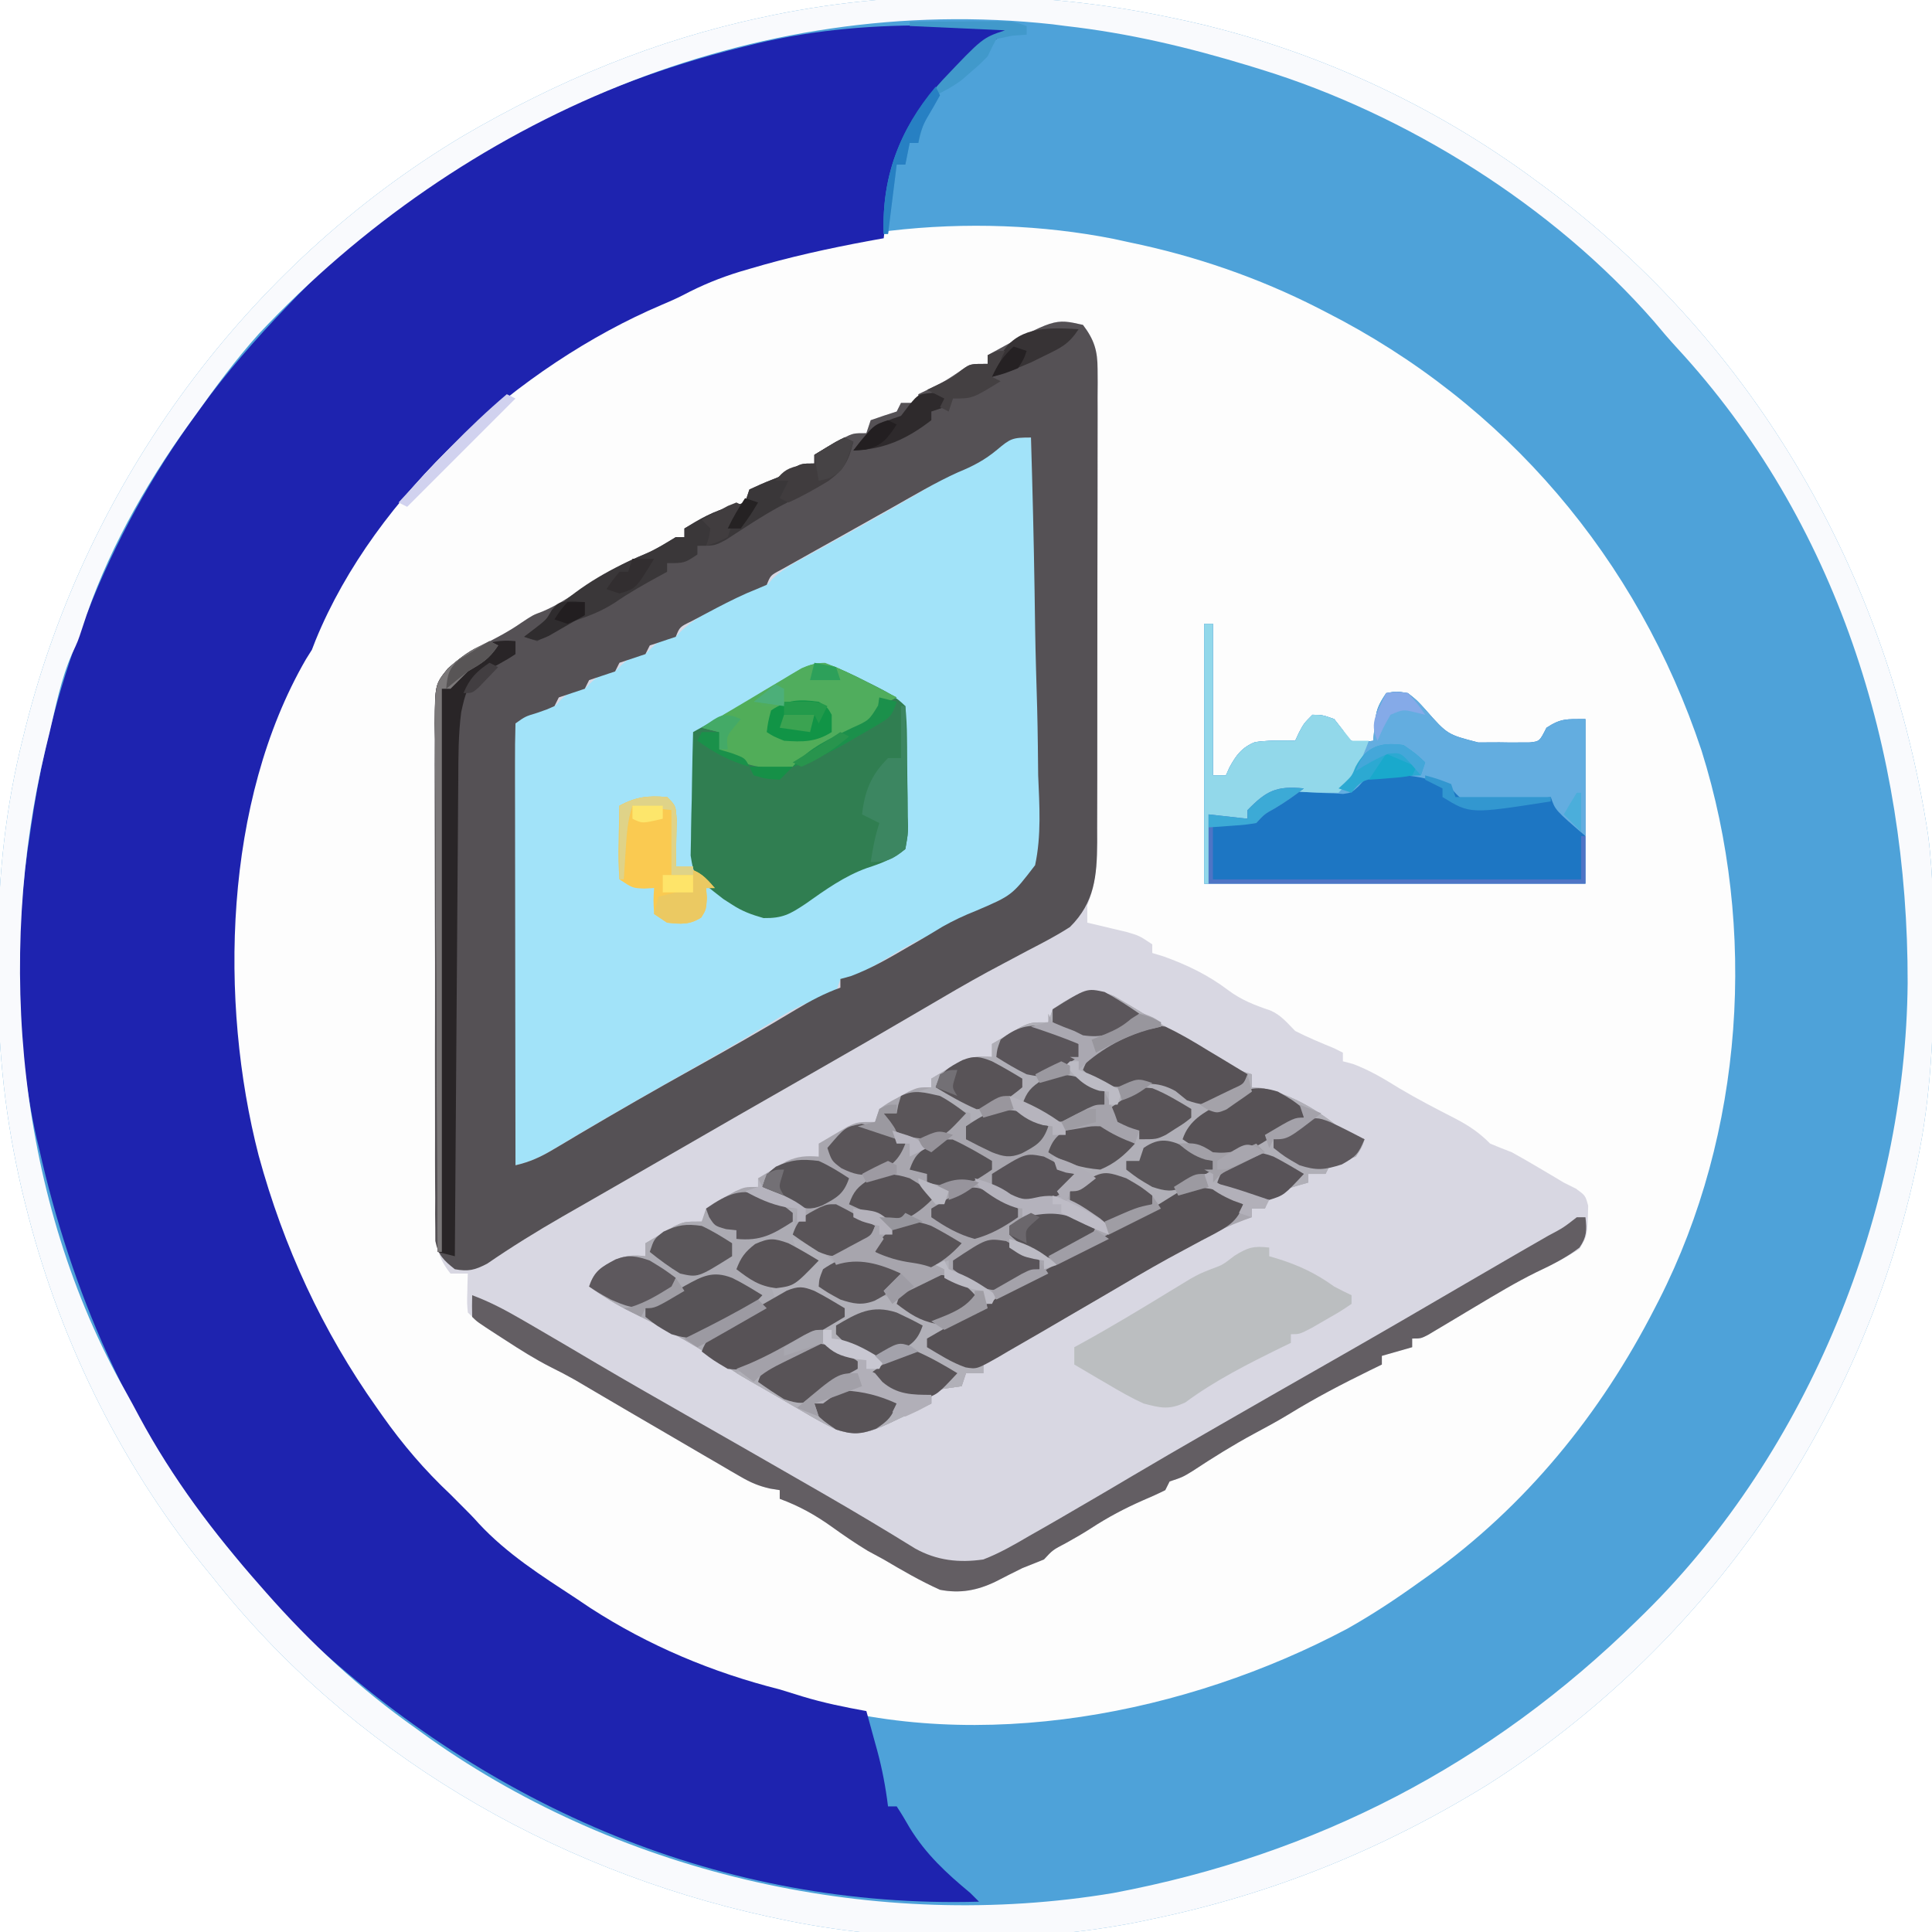 <?xml version="1.0" encoding="UTF-8"?>
<svg version="1.1" xmlns="http://www.w3.org/2000/svg" width="446" height="446">
<path d="M0 0 C0.976 0.204 1.952 0.407 2.958 0.617 C32.497 7.016 60.774 19.963 85 38 C85.593 38.438 86.187 38.876 86.798 39.327 C135.499 75.537 165.979 129.102 175.109 188.852 C176.361 198.652 176.396 208.444 176.375 218.312 C176.374 219.767 176.374 219.767 176.373 221.251 C176.333 236.825 175.5 251.765 172 267 C171.679 268.415 171.679 268.415 171.351 269.859 C157.995 326.711 122.676 376.794 73.312 408.062 C49.152 422.93 23.801 433.236 -4 439 C-4.83 439.178 -5.659 439.356 -6.514 439.539 C-32.579 444.866 -64.017 444.614 -90 439 C-91.439 438.694 -91.439 438.694 -92.907 438.382 C-142.838 427.456 -189.211 400.394 -221 360 C-221.768 359.06 -222.537 358.121 -223.328 357.152 C-242.898 332.69 -256.802 303.941 -264.25 273.562 C-264.484 272.611 -264.719 271.66 -264.96 270.681 C-268.698 254.608 -270.507 238.764 -270.391 222.273 C-270.375 219.566 -270.391 216.861 -270.41 214.154 C-270.43 198.001 -268.639 182 -264.688 166.312 C-264.37 165.025 -264.37 165.025 -264.046 163.712 C-249.757 107.309 -213.176 57.321 -163.137 27.398 C-141.357 14.678 -118.734 5.239 -94 0 C-93.012 -0.21 -92.024 -0.421 -91.006 -0.637 C-61.483 -6.608 -29.433 -6.24 0 0 Z " fill="#FDFDFD" transform="translate(270,4)"/>
<path d="M0 0 C0.976 0.204 1.952 0.407 2.958 0.617 C32.497 7.016 60.774 19.963 85 38 C85.593 38.438 86.187 38.876 86.798 39.327 C135.499 75.537 165.979 129.102 175.109 188.852 C176.361 198.652 176.396 208.444 176.375 218.312 C176.374 219.767 176.374 219.767 176.373 221.251 C176.333 236.825 175.5 251.765 172 267 C171.679 268.415 171.679 268.415 171.351 269.859 C157.995 326.711 122.676 376.794 73.312 408.062 C49.152 422.93 23.801 433.236 -4 439 C-4.83 439.178 -5.659 439.356 -6.514 439.539 C-32.579 444.866 -64.017 444.614 -90 439 C-91.439 438.694 -91.439 438.694 -92.907 438.382 C-142.838 427.456 -189.211 400.394 -221 360 C-221.768 359.06 -222.537 358.121 -223.328 357.152 C-242.898 332.69 -256.802 303.941 -264.25 273.562 C-264.484 272.611 -264.719 271.66 -264.96 270.681 C-268.698 254.608 -270.507 238.764 -270.391 222.273 C-270.375 219.566 -270.391 216.861 -270.41 214.154 C-270.43 198.001 -268.639 182 -264.688 166.312 C-264.37 165.025 -264.37 165.025 -264.046 163.712 C-249.757 107.309 -213.176 57.321 -163.137 27.398 C-141.357 14.678 -118.734 5.239 -94 0 C-93.012 -0.21 -92.024 -0.421 -91.006 -0.637 C-61.483 -6.608 -29.433 -6.24 0 0 Z M-114 64 C-115.073 64.454 -116.145 64.907 -117.25 65.375 C-150.189 79.385 -181.81 108.305 -197 141 C-197.316 141.819 -197.632 142.637 -197.957 143.48 C-199 146 -199 146 -200.445 148.363 C-219.574 180.804 -220.395 227.479 -211.285 262.771 C-205.546 283.777 -196.588 303.244 -184 321 C-183.594 321.58 -183.187 322.16 -182.769 322.757 C-178.043 329.455 -172.966 335.391 -167 341 C-162 346 -162 346 -160.258 347.918 C-153.909 354.687 -146.684 359.685 -138.953 364.726 C-137.22 365.857 -135.5 367.007 -133.781 368.16 C-120.294 376.902 -105.55 383.072 -90 387 C-88.289 387.533 -86.581 388.074 -84.875 388.625 C-43.762 400.986 3.927 391.675 41 372 C46.91 368.674 52.501 364.962 58 361 C58.589 360.583 59.177 360.167 59.784 359.738 C82.218 343.69 99.484 322.44 112 298 C112.317 297.386 112.633 296.772 112.959 296.139 C132.588 257.548 135.749 210.418 122.781 169.219 C108.07 125.019 77.602 89.133 36 68 C35.387 67.685 34.775 67.37 34.144 67.045 C20.568 60.138 5.918 55.079 -9 52 C-10.276 51.722 -11.552 51.443 -12.867 51.156 C-45.371 44.697 -84.525 48.328 -114 64 Z " fill="#4EA2D9" transform="translate(270,4)"/>
<path d="M0 0 C2.603 3.432 3.375 5.964 3.374 10.23 C3.381 11.264 3.388 12.297 3.395 13.361 C3.388 14.484 3.38 15.607 3.372 16.763 C3.376 17.954 3.38 19.145 3.383 20.372 C3.39 23.63 3.383 26.888 3.37 30.147 C3.359 33.562 3.363 36.977 3.365 40.392 C3.366 46.128 3.355 51.863 3.336 57.599 C3.315 64.222 3.312 70.844 3.318 77.467 C3.323 83.847 3.318 90.227 3.307 96.607 C3.302 99.318 3.301 102.029 3.303 104.739 C3.304 108.529 3.291 112.318 3.275 116.107 C3.277 117.228 3.28 118.349 3.282 119.503 C3.246 124.792 2.953 129.018 1 134 C1 135.32 1 136.64 1 138 C2.247 138.29 2.247 138.29 3.52 138.586 C4.606 138.846 5.693 139.107 6.812 139.375 C7.891 139.63 8.97 139.885 10.082 140.148 C13 141 13 141 16 143 C16 143.66 16 144.32 16 145 C16.825 145.248 17.65 145.495 18.5 145.75 C23.954 147.698 28.872 150.063 33.5 153.562 C36.584 155.877 39.607 157.026 43.234 158.258 C45.703 159.296 47.116 161.116 49 163 C51.933 164.501 54.954 165.748 58 167 C58.66 167.33 59.32 167.66 60 168 C60 168.66 60 169.32 60 170 C60.784 170.206 61.568 170.412 62.375 170.625 C66.271 172.103 69.471 174.026 73 176.215 C77.21 178.72 81.548 180.966 85.91 183.196 C89.086 184.849 91.501 186.473 94 189 C95.655 189.696 97.323 190.359 99 191 C101.018 192.114 103.017 193.262 105 194.438 C106.516 195.333 106.516 195.333 108.062 196.246 C109.032 196.825 110.001 197.404 111 198 C111.937 198.467 112.874 198.933 113.84 199.414 C116 201 116 201 116.629 203.34 C116.453 210.239 116.453 210.239 114.625 213.312 C111.44 215.36 108.156 217.044 104.73 218.656 C99.895 221.036 95.293 223.819 90.668 226.578 C89.933 227.016 89.197 227.455 88.439 227.906 C86.917 228.815 85.396 229.726 83.877 230.641 C83.148 231.074 82.419 231.507 81.668 231.953 C81.011 232.347 80.354 232.74 79.677 233.146 C78 234 78 234 76 234 C76 234.66 76 235.32 76 236 C72.535 236.99 72.535 236.99 69 238 C69 238.66 69 239.32 69 240 C68.105 240.436 67.211 240.871 66.289 241.32 C59.834 244.49 53.545 247.757 47.422 251.539 C44.844 253.094 42.218 254.52 39.562 255.938 C34.646 258.581 29.973 261.513 25.312 264.582 C23 266 23 266 20 267 C19.67 267.66 19.34 268.32 19 269 C17.341 269.831 15.647 270.591 13.938 271.312 C9.66 273.194 5.757 275.249 1.852 277.805 C-0.02 279.013 -1.928 280.106 -3.875 281.188 C-6.982 282.811 -6.982 282.811 -9 285 C-10.66 285.683 -12.328 286.346 -14 287 C-16.057 288.009 -18.096 289.048 -20.133 290.098 C-24.403 292.161 -28.353 292.896 -33 292 C-37.517 289.972 -41.741 287.518 -46 285 C-47.228 284.332 -48.457 283.665 -49.688 283 C-52.576 281.256 -55.263 279.403 -58 277.438 C-61.891 274.665 -65.527 272.653 -70 271 C-70 270.34 -70 269.68 -70 269 C-70.741 268.879 -71.482 268.758 -72.246 268.633 C-74.914 268.02 -76.713 267.242 -79.062 265.875 C-79.841 265.426 -80.62 264.978 -81.422 264.516 C-82.273 264.015 -83.123 263.515 -84 263 C-84.933 262.459 -85.867 261.917 -86.828 261.359 C-89.89 259.58 -92.945 257.791 -96 256 C-98.991 254.254 -101.984 252.509 -104.977 250.766 C-107.057 249.551 -109.135 248.332 -111.211 247.109 C-112.255 246.496 -113.299 245.882 -114.375 245.25 C-115.311 244.698 -116.247 244.147 -117.211 243.578 C-119.076 242.523 -120.974 241.524 -122.898 240.582 C-126.505 238.743 -129.858 236.64 -133.25 234.438 C-133.874 234.039 -134.498 233.64 -135.141 233.229 C-137.633 231.62 -139.896 230.104 -142 228 C-142.195 225.836 -142.195 225.836 -142.125 223.375 C-142.107 222.558 -142.089 221.74 -142.07 220.898 C-142.047 220.272 -142.024 219.645 -142 219 C-143.32 219 -144.64 219 -146 219 C-148.767 215.545 -149.377 212.823 -149.394 208.466 C-149.406 207.365 -149.417 206.265 -149.429 205.131 C-149.426 203.934 -149.423 202.736 -149.42 201.502 C-149.428 200.233 -149.437 198.965 -149.446 197.657 C-149.468 194.184 -149.471 190.711 -149.469 187.238 C-149.469 184.335 -149.477 181.433 -149.486 178.53 C-149.505 171.681 -149.508 164.832 -149.501 157.983 C-149.494 150.924 -149.517 143.865 -149.554 136.806 C-149.585 130.739 -149.596 124.672 -149.592 118.604 C-149.59 114.984 -149.596 111.363 -149.62 107.742 C-149.647 103.704 -149.633 99.666 -149.615 95.627 C-149.628 94.432 -149.642 93.236 -149.655 92.004 C-149.564 82.971 -149.564 82.971 -146.629 79.321 C-144.027 77.024 -141.665 75.415 -138.562 73.875 C-135.468 72.288 -132.474 70.748 -129.625 68.75 C-127 67 -127 67 -124.758 66.164 C-121.312 64.71 -118.34 62.701 -115.25 60.625 C-110.584 57.55 -106.032 54.879 -100.836 52.773 C-98.412 51.752 -96.246 50.361 -94 49 C-93.34 49 -92.68 49 -92 49 C-92 48.34 -92 47.68 -92 47 C-88.389 44.789 -85.251 42.937 -81.125 41.938 C-80.094 41.628 -79.062 41.319 -78 41 C-77.67 40.01 -77.34 39.02 -77 38 C-75.299 37.215 -73.591 36.438 -71.844 35.762 C-69.786 34.969 -69.786 34.969 -67.25 33.312 C-65 32 -65 32 -62 32 C-62 31.34 -62 30.68 -62 30 C-60.567 29.159 -59.128 28.327 -57.688 27.5 C-56.887 27.036 -56.086 26.572 -55.262 26.094 C-53 25 -53 25 -50 25 C-49.505 23.515 -49.505 23.515 -49 22 C-47.013 21.296 -45.012 20.629 -43 20 C-42.67 19.34 -42.34 18.68 -42 18 C-40.68 18 -39.36 18 -38 18 C-38 17.34 -38 16.68 -38 16 C-37.469 15.746 -36.938 15.492 -36.391 15.23 C-31.887 13.044 -31.887 13.044 -27.75 10.25 C-26 9 -26 9 -22 9 C-22 8.34 -22 7.68 -22 7 C-6.58 -1.49 -6.58 -1.49 0 0 Z " fill="#D8D7E2" transform="translate(250,75)"/>
<path d="M0 0 C1.622 0.01 3.245 0.019 4.867 0.027 C8.787 0.049 12.706 0.083 16.625 0.125 C15.625 2.125 15.625 2.125 12.625 3.688 C1.865 9.653 -5.664 20.628 -9.562 32.062 C-11.049 37.664 -11.737 43.374 -12.375 49.125 C-13.587 49.344 -14.798 49.563 -16.047 49.789 C-25.198 51.499 -34.198 53.468 -43.125 56.125 C-43.933 56.362 -44.741 56.598 -45.573 56.842 C-50.168 58.251 -54.382 59.976 -58.633 62.221 C-60.257 63.064 -61.94 63.787 -63.625 64.5 C-96.477 78.473 -129.732 108.219 -143.5 141.875 C-143.789 142.618 -144.077 143.36 -144.375 144.125 C-144.829 144.848 -145.282 145.571 -145.75 146.316 C-164.716 179.097 -165.853 225.285 -156.66 260.896 C-150.921 281.902 -141.963 301.369 -129.375 319.125 C-128.969 319.705 -128.562 320.285 -128.144 320.882 C-123.418 327.58 -118.341 333.516 -112.375 339.125 C-107.375 344.125 -107.375 344.125 -105.855 345.82 C-99.303 352.873 -91.377 357.883 -83.375 363.125 C-82.312 363.839 -81.248 364.553 -80.152 365.289 C-66.667 374.024 -51.924 380.208 -36.375 384.125 C-34.622 384.657 -32.872 385.198 -31.125 385.75 C-26.273 387.225 -21.362 388.223 -16.375 389.125 C-15.724 391.478 -15.079 393.832 -14.438 396.188 C-14.255 396.844 -14.073 397.501 -13.885 398.178 C-12.718 402.484 -11.922 406.697 -11.375 411.125 C-10.715 411.125 -10.055 411.125 -9.375 411.125 C-8.316 412.734 -7.329 414.39 -6.375 416.062 C-2.581 422.245 2.09 426.521 7.625 431.125 C8.285 431.785 8.945 432.445 9.625 433.125 C-49.509 434.773 -103.244 411.502 -146.164 371.527 C-152.062 365.766 -157.264 359.584 -162.375 353.125 C-163.247 352.065 -164.121 351.007 -164.996 349.949 C-186.43 323.773 -200.002 291.984 -207.375 259.125 C-207.648 257.996 -207.648 257.996 -207.926 256.844 C-213.048 234.011 -213.066 209.156 -209.375 186.125 C-209.23 185.143 -209.23 185.143 -209.083 184.141 C-204.058 150.083 -191.612 118.053 -171.375 90.125 C-170.969 89.564 -170.564 89.003 -170.146 88.424 C-164.1 80.147 -157.468 72.516 -150.375 65.125 C-149.466 64.175 -148.557 63.225 -147.621 62.246 C-119.625 33.613 -83.48 14.429 -44.812 4.938 C-43.796 4.687 -42.779 4.437 -41.731 4.179 C-27.72 0.861 -14.325 -0.157 0 0 Z " fill="#1E23AF" transform="translate(216.375,5.875)"/>
<path d="M0 0 C0.558 12.925 0.983 25.847 1.243 38.781 C1.368 44.789 1.537 50.789 1.811 56.792 C3.587 96.85 3.587 96.85 -2.266 104.495 C-7.74 109.61 -13.795 112.065 -20.935 114.04 C-25.839 115.576 -30.014 118.209 -34.375 120.875 C-41.608 125 -41.608 125 -44 125 C-44.495 126.485 -44.495 126.485 -45 128 C-46.924 128.76 -48.854 129.51 -50.811 130.182 C-54.206 131.451 -57.169 133.297 -60.25 135.188 C-61.733 136.079 -63.218 136.968 -64.703 137.855 C-65.944 138.597 -65.944 138.597 -67.209 139.353 C-72.768 142.634 -78.389 145.809 -84 149 C-92.73 153.966 -101.444 158.952 -110.027 164.17 C-113.008 165.956 -115.611 167.263 -119 168 C-119.116 154.753 -119.205 141.506 -119.259 128.258 C-119.285 122.107 -119.321 115.956 -119.377 109.805 C-119.431 103.873 -119.461 97.94 -119.474 92.007 C-119.484 89.74 -119.502 87.474 -119.529 85.207 C-119.565 82.039 -119.57 78.872 -119.568 75.704 C-119.586 74.761 -119.604 73.818 -119.622 72.846 C-119.603 70.458 -119.553 68.323 -119 66 C-116.56 63.892 -114.962 63.226 -111.875 62.5 C-109.887 62.138 -109.887 62.138 -108.5 60.5 C-106.699 58.699 -105.429 58.607 -103 58 C-102.505 57.505 -102.01 57.01 -101.5 56.5 C-99.699 54.699 -98.429 54.607 -96 54 C-95.505 53.505 -95.01 53.01 -94.5 52.5 C-92.699 50.699 -91.429 50.607 -89 50 C-88.505 49.505 -88.01 49.01 -87.5 48.5 C-85.699 46.699 -84.429 46.607 -82 46 C-81.607 45.58 -81.214 45.16 -80.809 44.727 C-78.213 42.249 -75.168 40.625 -72.062 38.875 C-71.131 38.336 -71.131 38.336 -70.182 37.785 C-67.739 36.396 -65.488 35.12 -62.746 34.445 C-60.908 34.14 -60.908 34.14 -59.714 32.66 C-57.607 30.619 -55.407 29.408 -52.836 27.996 C-51.804 27.425 -50.772 26.853 -49.708 26.265 C-48.608 25.662 -47.508 25.059 -46.375 24.438 C-37.911 19.756 -29.495 15.023 -21.216 10.021 C-17.881 8.024 -14.606 6.428 -11 5 C-9.176 3.749 -7.474 2.404 -5.746 1.023 C-4 0 -4 0 0 0 Z " fill="#A2E3F9" transform="translate(238,101)"/>
<path d="M0 0 C2.603 3.432 3.375 5.964 3.374 10.23 C3.381 11.264 3.388 12.297 3.395 13.361 C3.388 14.484 3.38 15.607 3.372 16.763 C3.376 17.954 3.38 19.145 3.383 20.372 C3.39 23.63 3.383 26.888 3.37 30.147 C3.359 33.562 3.363 36.977 3.365 40.392 C3.366 46.128 3.355 51.863 3.336 57.599 C3.315 64.222 3.312 70.844 3.318 77.467 C3.323 83.847 3.318 90.227 3.307 96.607 C3.302 99.318 3.301 102.029 3.303 104.739 C3.304 108.529 3.291 112.318 3.275 116.107 C3.277 117.228 3.28 118.349 3.282 119.503 C3.23 127.198 2.708 133.336 -3 139 C-6.141 141.026 -9.431 142.724 -12.75 144.438 C-14.754 145.501 -16.757 146.567 -18.758 147.637 C-19.792 148.189 -20.826 148.741 -21.892 149.31 C-26.867 152.015 -31.746 154.877 -36.625 157.75 C-45.342 162.872 -54.091 167.932 -62.875 172.938 C-74.107 179.342 -85.317 185.783 -96.512 192.254 C-100.421 194.513 -104.333 196.767 -108.25 199.012 C-110.01 200.022 -111.769 201.032 -113.529 202.043 C-115.722 203.302 -117.916 204.56 -120.112 205.815 C-126.075 209.243 -131.857 212.82 -137.53 216.715 C-140.377 218.196 -141.842 218.573 -145 218 C-147.574 215.949 -148.85 214.746 -149.506 211.479 C-149.509 210.524 -149.512 209.57 -149.515 208.586 C-149.527 207.487 -149.54 206.388 -149.553 205.256 C-149.547 204.054 -149.54 202.853 -149.533 201.616 C-149.542 200.347 -149.551 199.078 -149.56 197.771 C-149.582 194.294 -149.579 190.817 -149.57 187.339 C-149.565 184.434 -149.572 181.529 -149.58 178.624 C-149.597 171.769 -149.593 164.914 -149.576 158.059 C-149.56 150.992 -149.575 143.926 -149.608 136.86 C-149.634 130.788 -149.642 124.717 -149.633 118.645 C-149.628 115.021 -149.63 111.397 -149.651 107.773 C-149.673 103.729 -149.654 99.687 -149.631 95.643 C-149.643 94.446 -149.654 93.249 -149.667 92.016 C-149.563 82.971 -149.563 82.971 -146.628 79.32 C-144.027 77.024 -141.665 75.415 -138.562 73.875 C-135.468 72.288 -132.474 70.748 -129.625 68.75 C-127 67 -127 67 -124.758 66.164 C-121.312 64.71 -118.34 62.701 -115.25 60.625 C-110.584 57.55 -106.032 54.879 -100.836 52.773 C-98.412 51.752 -96.246 50.361 -94 49 C-93.34 49 -92.68 49 -92 49 C-92 48.34 -92 47.68 -92 47 C-88.389 44.789 -85.251 42.937 -81.125 41.938 C-80.094 41.628 -79.062 41.319 -78 41 C-77.67 40.01 -77.34 39.02 -77 38 C-75.299 37.215 -73.591 36.438 -71.844 35.762 C-69.786 34.969 -69.786 34.969 -67.25 33.312 C-65 32 -65 32 -62 32 C-62 31.34 -62 30.68 -62 30 C-60.567 29.159 -59.128 28.327 -57.688 27.5 C-56.887 27.036 -56.086 26.572 -55.262 26.094 C-53 25 -53 25 -50 25 C-49.505 23.515 -49.505 23.515 -49 22 C-47.013 21.296 -45.012 20.629 -43 20 C-42.67 19.34 -42.34 18.68 -42 18 C-40.68 18 -39.36 18 -38 18 C-38 17.34 -38 16.68 -38 16 C-37.469 15.746 -36.938 15.492 -36.391 15.23 C-31.887 13.044 -31.887 13.044 -27.75 10.25 C-26 9 -26 9 -22 9 C-22 8.34 -22 7.68 -22 7 C-6.58 -1.49 -6.58 -1.49 0 0 Z M-19.812 28.812 C-22.656 31.187 -25.356 32.601 -28.776 33.997 C-34.045 36.372 -39.026 39.359 -44.062 42.188 C-45.276 42.866 -46.489 43.545 -47.703 44.223 C-50.071 45.549 -52.438 46.876 -54.804 48.206 C-57.482 49.709 -60.163 51.204 -62.848 52.695 C-64.107 53.401 -65.366 54.106 -66.625 54.812 C-67.669 55.396 -68.713 55.98 -69.789 56.582 C-72.118 57.81 -72.118 57.81 -73 60 C-74.533 60.662 -76.07 61.317 -77.617 61.945 C-80.778 63.344 -83.826 64.939 -86.875 66.562 C-88.007 67.162 -89.139 67.761 -90.305 68.379 C-93.085 69.723 -93.085 69.723 -94 72 C-96 72.667 -98 73.333 -100 74 C-100.33 74.66 -100.66 75.32 -101 76 C-103 76.667 -105 77.333 -107 78 C-107.33 78.66 -107.66 79.32 -108 80 C-110 80.667 -112 81.333 -114 82 C-114.33 82.66 -114.66 83.32 -115 84 C-117 84.667 -119 85.333 -121 86 C-121.33 86.66 -121.66 87.32 -122 88 C-123.812 88.816 -123.812 88.816 -126 89.562 C-128.739 90.39 -128.739 90.39 -131 92 C-131.095 95.166 -131.126 98.31 -131.114 101.477 C-131.114 102.472 -131.114 103.467 -131.114 104.492 C-131.113 107.798 -131.105 111.104 -131.098 114.41 C-131.096 116.696 -131.094 118.981 -131.093 121.266 C-131.09 127.295 -131.08 133.323 -131.069 139.352 C-131.058 145.498 -131.054 151.645 -131.049 157.791 C-131.038 169.861 -131.021 181.93 -131 194 C-127.662 193.234 -125.191 192.093 -122.238 190.332 C-121.297 189.775 -120.355 189.219 -119.385 188.646 C-117.864 187.738 -117.864 187.738 -116.312 186.812 C-107.622 181.681 -98.884 176.654 -90.062 171.75 C-82.04 167.289 -74.069 162.765 -66.211 158.019 C-62.89 156.029 -59.648 154.309 -56 153 C-56 152.34 -56 151.68 -56 151 C-55.212 150.783 -54.425 150.567 -53.613 150.344 C-48.82 148.561 -44.596 146.073 -40.188 143.5 C-39.355 143.02 -38.523 142.541 -37.666 142.047 C-35.898 141.025 -34.145 139.978 -32.406 138.907 C-29.821 137.46 -27.477 136.36 -24.749 135.279 C-16.389 131.704 -16.389 131.704 -11.049 124.73 C-9.573 117.875 -10.051 110.889 -10.34 103.93 C-10.372 101.68 -10.396 99.429 -10.413 97.179 C-10.477 91.281 -10.644 85.389 -10.833 79.494 C-11.007 73.468 -11.084 67.441 -11.17 61.414 C-11.352 49.606 -11.642 37.804 -12 26 C-16.323 26 -16.717 26.221 -19.812 28.812 Z " fill="#555155" transform="translate(250,75)"/>
<path d="M0 0 C0.976 0.204 1.952 0.407 2.958 0.617 C32.497 7.016 60.774 19.963 85 38 C85.593 38.438 86.187 38.876 86.798 39.327 C135.499 75.537 165.979 129.102 175.109 188.852 C176.361 198.652 176.396 208.444 176.375 218.312 C176.374 219.767 176.374 219.767 176.373 221.251 C176.333 236.825 175.5 251.765 172 267 C171.679 268.415 171.679 268.415 171.351 269.859 C157.995 326.711 122.676 376.794 73.312 408.062 C49.152 422.93 23.801 433.236 -4 439 C-4.83 439.178 -5.659 439.356 -6.514 439.539 C-32.579 444.866 -64.017 444.614 -90 439 C-91.439 438.694 -91.439 438.694 -92.907 438.382 C-142.838 427.456 -189.211 400.394 -221 360 C-221.768 359.06 -222.537 358.121 -223.328 357.152 C-242.898 332.69 -256.802 303.941 -264.25 273.562 C-264.484 272.611 -264.719 271.66 -264.96 270.681 C-268.698 254.608 -270.507 238.764 -270.391 222.273 C-270.375 219.566 -270.391 216.861 -270.41 214.154 C-270.43 198.001 -268.639 182 -264.688 166.312 C-264.37 165.025 -264.37 165.025 -264.046 163.712 C-249.757 107.309 -213.176 57.321 -163.137 27.398 C-141.357 14.678 -118.734 5.239 -94 0 C-93.012 -0.21 -92.024 -0.421 -91.006 -0.637 C-61.483 -6.608 -29.433 -6.24 0 0 Z M-210.182 72.982 C-215.575 78.968 -220.32 85.451 -225 92 C-225.442 92.607 -225.883 93.215 -226.338 93.841 C-236.651 108.122 -245.693 124.243 -251.035 141.062 C-252 144 -252 144 -253.398 146.992 C-255.925 152.769 -257.115 159.012 -258.562 165.125 C-258.866 166.368 -259.17 167.61 -259.482 168.891 C-271.095 217.365 -265.891 273.313 -241.006 317.217 C-239.924 319.134 -238.889 321.072 -237.855 323.016 C-230.168 337.297 -220.713 349.864 -210 362 C-209.555 362.508 -209.111 363.015 -208.653 363.539 C-198.234 375.389 -186.914 385.894 -174 395 C-172.942 395.766 -171.883 396.531 -170.793 397.32 C-125.893 429.061 -67.261 442.079 -13 433 C33.828 424.191 73.987 403.365 108 370 C108.604 369.408 109.209 368.816 109.832 368.206 C147.506 330.959 169.917 275.6 170.378 222.928 C170.492 169.267 154.05 116.279 117.098 76.285 C115.272 74.296 113.54 72.261 111.812 70.188 C88.59 43.563 54.701 22.342 21 12 C20.105 11.724 19.211 11.448 18.289 11.164 C4.298 6.912 -9.468 3.645 -24 2 C-25.514 1.805 -25.514 1.805 -27.059 1.605 C-96.04 -5.903 -163.295 23.143 -210.182 72.982 Z " fill="#F9FAFD" transform="translate(270,4)"/>
<path d="M0 0 C0.732 0.437 1.464 0.874 2.219 1.324 C2.951 1.753 3.683 2.183 4.438 2.625 C5.19 3.083 5.943 3.54 6.719 4.012 C11.251 6.736 15.794 9.442 20.344 12.137 C21.107 12.592 21.87 13.047 22.656 13.516 C23.758 14.167 23.758 14.167 24.883 14.832 C25.547 15.227 26.212 15.621 26.897 16.028 C28.855 17.153 28.855 17.153 31.719 18.012 C31.719 19.002 31.719 19.992 31.719 21.012 C32.894 21.105 32.894 21.105 34.094 21.199 C41.23 22.799 47.13 26.381 52.719 31.012 C55.398 32.252 55.398 32.252 57.719 33.012 C57.094 34.887 57.094 34.887 55.719 37.012 C53.74 37.739 51.739 38.41 49.719 39.012 C49.389 39.672 49.059 40.332 48.719 41.012 C47.399 41.012 46.079 41.012 44.719 41.012 C44.719 41.672 44.719 42.332 44.719 43.012 C44.081 43.193 43.443 43.375 42.785 43.562 C41.959 43.814 41.133 44.065 40.281 44.324 C39.046 44.69 39.046 44.69 37.785 45.062 C37.103 45.376 36.421 45.689 35.719 46.012 C35.389 47.002 35.059 47.992 34.719 49.012 C33.729 49.012 32.739 49.012 31.719 49.012 C31.719 49.672 31.719 50.332 31.719 51.012 C31.128 51.225 30.537 51.438 29.929 51.658 C22.979 54.288 16.768 57.695 10.406 61.512 C8.3 62.759 6.193 64.005 4.086 65.25 C3.03 65.876 1.974 66.502 0.886 67.147 C-4.038 70.046 -9.001 72.875 -13.969 75.699 C-15.66 76.661 -17.352 77.623 -19.043 78.586 C-19.786 79.008 -20.529 79.43 -21.294 79.865 C-22.961 80.827 -24.603 81.83 -26.238 82.844 C-28.281 84.012 -28.281 84.012 -30.281 84.012 C-30.281 85.002 -30.281 85.992 -30.281 87.012 C-31.601 87.012 -32.921 87.012 -34.281 87.012 C-34.776 88.497 -34.776 88.497 -35.281 90.012 C-38.746 90.507 -38.746 90.507 -42.281 91.012 C-42.281 92.002 -42.281 92.992 -42.281 94.012 C-44.815 95.219 -47.356 96.402 -49.906 97.574 C-50.619 97.916 -51.332 98.259 -52.066 98.611 C-56.545 100.645 -59.422 101.621 -64.281 100.012 C-67.017 98.717 -69.614 97.239 -72.219 95.699 C-72.896 95.308 -73.574 94.917 -74.271 94.514 C-75.622 93.733 -76.971 92.948 -78.317 92.158 C-80.208 91.054 -82.112 89.974 -84.02 88.898 C-86.616 87.397 -89.074 85.849 -91.531 84.137 C-97.912 79.832 -104.684 76.262 -111.594 72.887 C-115.041 71.195 -118.136 69.213 -121.281 67.012 C-120.062 63.354 -118.441 62.588 -115.137 60.797 C-112.767 59.794 -110.822 59.704 -108.281 60.012 C-108.281 59.022 -108.281 58.032 -108.281 57.012 C-106.871 56.168 -105.453 55.337 -104.031 54.512 C-103.242 54.048 -102.453 53.584 -101.641 53.105 C-99.281 52.012 -99.281 52.012 -95.281 52.012 C-94.951 51.022 -94.621 50.032 -94.281 49.012 C-92.32 47.625 -92.32 47.625 -89.906 46.324 C-89.115 45.887 -88.323 45.45 -87.508 45 C-85.281 44.012 -85.281 44.012 -82.281 44.012 C-82.281 43.352 -82.281 42.692 -82.281 42.012 C-80.893 41.165 -79.496 40.335 -78.094 39.512 C-77.316 39.048 -76.539 38.584 -75.738 38.105 C-73.04 36.904 -71.201 36.804 -68.281 37.012 C-68.281 36.022 -68.281 35.032 -68.281 34.012 C-66.871 33.168 -65.453 32.337 -64.031 31.512 C-63.242 31.048 -62.453 30.584 -61.641 30.105 C-59.281 29.012 -59.281 29.012 -55.281 29.012 C-54.786 27.527 -54.786 27.527 -54.281 26.012 C-52.32 24.625 -52.32 24.625 -49.906 23.324 C-49.115 22.887 -48.323 22.45 -47.508 22 C-45.281 21.012 -45.281 21.012 -42.281 21.012 C-42.281 20.352 -42.281 19.692 -42.281 19.012 C-40.893 18.165 -39.496 17.335 -38.094 16.512 C-37.316 16.048 -36.539 15.584 -35.738 15.105 C-33.04 13.904 -31.201 13.804 -28.281 14.012 C-28.281 13.022 -28.281 12.032 -28.281 11.012 C-26.871 10.168 -25.453 9.337 -24.031 8.512 C-23.242 8.048 -22.453 7.584 -21.641 7.105 C-19.281 6.012 -19.281 6.012 -15.281 6.012 C-14.951 5.022 -14.621 4.032 -14.281 3.012 C-9.431 -0.253 -5.794 -2.51 0 0 Z " fill="#A8A6AE" transform="translate(257.281,229.988)"/>
<path d="M0 0 C0.66 0 1.32 0 2 0 C2 11.55 2 23.1 2 35 C2.99 35 3.98 35 5 35 C5.268 34.402 5.536 33.804 5.812 33.188 C7.348 30.359 8.705 28.509 11.75 27.312 C14.844 26.883 17.882 26.94 21 27 C21.289 26.381 21.578 25.762 21.875 25.125 C23 23 23 23 25 21 C27.375 21.062 27.375 21.062 30 22 C30.66 22.846 31.32 23.691 32 24.562 C33.77 27.297 33.77 27.297 36.75 27.312 C37.492 27.209 38.235 27.106 39 27 C39.186 25.113 39.186 25.113 39.375 23.188 C39.699 19.897 40.066 18.901 42 16 C44.371 15.574 44.371 15.574 47 16 C49.098 17.645 49.098 17.645 51.062 19.812 C56.126 25.568 56.126 25.568 63.258 27.398 C64.88 27.406 66.503 27.398 68.125 27.375 C69.361 27.392 69.361 27.392 70.621 27.41 C71.409 27.406 72.196 27.402 73.008 27.398 C73.726 27.395 74.444 27.392 75.184 27.388 C77.416 27.132 77.416 27.132 79 24 C82.362 21.798 83.64 22 88 22 C88 34.54 88 47.08 88 60 C58.96 60 29.92 60 0 60 C0 40.2 0 20.4 0 0 Z " fill="#1D76C3" transform="translate(278,144)"/>
<path d="M0 0 C0.732 0.437 1.464 0.874 2.219 1.324 C2.951 1.753 3.683 2.183 4.438 2.625 C5.19 3.083 5.943 3.54 6.719 4.012 C11.251 6.736 15.794 9.442 20.344 12.137 C21.107 12.592 21.87 13.047 22.656 13.516 C23.391 13.95 24.126 14.384 24.883 14.832 C25.547 15.227 26.212 15.621 26.897 16.028 C28.855 17.153 28.855 17.153 31.719 18.012 C31.719 19.002 31.719 19.992 31.719 21.012 C32.894 21.105 32.894 21.105 34.094 21.199 C41.23 22.799 47.13 26.381 52.719 31.012 C55.398 32.252 55.398 32.252 57.719 33.012 C57.094 34.887 57.094 34.887 55.719 37.012 C53.74 37.739 51.739 38.41 49.719 39.012 C49.224 40.002 49.224 40.002 48.719 41.012 C47.399 41.012 46.079 41.012 44.719 41.012 C44.719 41.672 44.719 42.332 44.719 43.012 C44.081 43.193 43.443 43.375 42.785 43.562 C41.959 43.814 41.133 44.065 40.281 44.324 C39.458 44.568 38.634 44.811 37.785 45.062 C37.103 45.376 36.421 45.689 35.719 46.012 C35.389 47.002 35.059 47.992 34.719 49.012 C33.729 49.012 32.739 49.012 31.719 49.012 C31.719 49.672 31.719 50.332 31.719 51.012 C30.234 50.517 30.234 50.517 28.719 50.012 C29.214 49.022 29.214 49.022 29.719 48.012 C25.671 46.172 22.179 45.154 17.719 45.012 C14.352 46.295 11.356 48.084 8.281 49.949 C7.454 50.431 6.627 50.912 5.775 51.408 C3.746 52.593 1.728 53.794 -0.281 55.012 C-0.941 54.022 -1.601 53.032 -2.281 52.012 C5.147 48.726 5.147 48.726 8.719 48.012 C6.332 45.373 3.955 43.517 0.719 42.012 C-3.229 42.258 -6.759 43.2 -10.281 45.012 C-10.611 46.002 -10.941 46.992 -11.281 48.012 C-11.941 47.022 -12.601 46.032 -13.281 45.012 C-11.961 43.692 -10.641 42.372 -9.281 41.012 C-9.921 40.909 -10.56 40.805 -11.219 40.699 C-11.899 40.472 -12.58 40.245 -13.281 40.012 C-13.611 39.022 -13.941 38.032 -14.281 37.012 C-13.212 37.298 -13.212 37.298 -12.121 37.59 C-5.413 39.248 -5.413 39.248 0.906 37.137 C1.834 36.435 2.763 35.734 3.719 35.012 C-0.751 31.062 -0.751 31.062 -6.406 30.137 C-7.355 30.425 -8.304 30.714 -9.281 31.012 C-10.23 31.197 -11.179 31.383 -12.156 31.574 C-12.857 31.719 -13.559 31.863 -14.281 32.012 C-14.281 31.352 -14.281 30.692 -14.281 30.012 C-15.044 29.888 -15.807 29.764 -16.594 29.637 C-19.281 29.012 -19.281 29.012 -22.281 27.012 C-26.039 27.353 -29.648 27.994 -33.281 29.012 C-33.281 28.352 -33.281 27.692 -33.281 27.012 C-34.148 26.744 -35.014 26.475 -35.906 26.199 C-39.199 25.041 -42.193 23.63 -45.281 22.012 C-44.291 21.682 -43.301 21.352 -42.281 21.012 C-42.281 20.352 -42.281 19.692 -42.281 19.012 C-40.893 18.165 -39.496 17.335 -38.094 16.512 C-37.316 16.048 -36.539 15.584 -35.738 15.105 C-33.04 13.904 -31.201 13.804 -28.281 14.012 C-28.281 13.022 -28.281 12.032 -28.281 11.012 C-26.871 10.168 -25.453 9.337 -24.031 8.512 C-23.242 8.048 -22.453 7.584 -21.641 7.105 C-19.281 6.012 -19.281 6.012 -15.281 6.012 C-14.951 5.022 -14.621 4.032 -14.281 3.012 C-9.431 -0.253 -5.794 -2.51 0 0 Z " fill="#B0AFB7" transform="translate(257.281,229.988)"/>
<path d="M0 0 C0.66 0 1.32 0 2 0 C1.722 1.299 1.722 1.299 1.438 2.625 C1.641 6.063 1.641 6.063 4.004 7.734 C6.297 9.241 8.606 10.661 11 12 C10.526 12.433 10.051 12.866 9.562 13.312 C7.763 15.023 7.763 15.023 7 18 C11.335 19.912 15.692 21.729 20.375 20.25 C23.596 19.943 24.312 20.659 26.938 22.438 C30.487 24.822 32.633 25.854 37 25 C40.328 23.116 40.328 23.116 43 21 C39.679 18.23 39.679 18.23 36 16 C36 15.34 36 14.68 36 14 C35.01 13.505 35.01 13.505 34 13 C34.99 12.67 35.98 12.34 37 12 C37 12.66 37 13.32 37 14 C38.052 14.371 38.052 14.371 39.125 14.75 C42.37 16.161 45.103 17.979 48 20 C45.197 22.999 42.406 25.163 38.875 27.25 C38.006 27.771 37.137 28.292 36.242 28.828 C34 30 34 30 32 30 C32 30.66 32 31.32 32 32 C32.763 32.289 33.526 32.578 34.312 32.875 C37 34 37 34 40 36 C42.625 36.167 42.625 36.167 45 36 C45 36.66 45 37.32 45 38 C43.68 38 42.36 38 41 38 C40.67 38.99 40.34 39.98 40 41 C36.535 41.495 36.535 41.495 33 42 C33 42.99 33 43.98 33 45 C30.466 46.207 27.925 47.39 25.375 48.562 C24.662 48.905 23.949 49.247 23.215 49.6 C18.736 51.633 15.86 52.609 11 51 C8.264 49.705 5.667 48.227 3.062 46.688 C2.385 46.296 1.708 45.905 1.01 45.502 C-0.341 44.721 -1.69 43.936 -3.036 43.146 C-4.927 42.043 -6.831 40.963 -8.738 39.887 C-11.334 38.385 -13.793 36.837 -16.25 35.125 C-22.63 30.821 -29.403 27.251 -36.312 23.875 C-39.76 22.183 -42.855 20.201 -46 18 C-44.781 14.342 -43.159 13.577 -39.855 11.785 C-37.485 10.782 -35.541 10.692 -33 11 C-33 10.01 -33 9.02 -33 8 C-31.59 7.156 -30.171 6.325 -28.75 5.5 C-27.567 4.804 -27.567 4.804 -26.359 4.094 C-24 3 -24 3 -20 3 C-19.67 2.34 -19.34 1.68 -19 1 C-18.103 1.712 -18.103 1.712 -17.188 2.438 C-14.996 4.165 -14.996 4.165 -12 5 C-12 5.66 -12 6.32 -12 7 C-7.623 5.774 -3.303 4.469 1 3 C0.505 1.515 0.505 1.515 0 0 Z " fill="#ACABB3" transform="translate(182,279)"/>
<path d="M0 0 C3.509 1.067 6.697 2.609 9.949 4.277 C10.578 4.59 11.206 4.903 11.854 5.225 C14.502 6.564 16.65 7.728 18.762 9.84 C18.998 12.313 19.114 14.671 19.133 17.148 C19.146 18.232 19.146 18.232 19.16 19.338 C19.175 20.867 19.184 22.396 19.187 23.925 C19.199 26.266 19.248 28.603 19.299 30.943 C19.308 32.428 19.316 33.913 19.32 35.398 C19.34 36.099 19.359 36.799 19.38 37.52 C19.361 39.502 19.361 39.502 18.762 42.84 C16.054 45.056 13.256 46.139 9.953 47.199 C4.644 49.107 0.256 52.285 -4.326 55.52 C-7.881 57.883 -9.59 58.851 -13.977 58.777 C-16.821 57.96 -18.915 57.208 -21.363 55.59 C-21.985 55.193 -22.606 54.796 -23.246 54.387 C-30.031 49.118 -30.031 49.118 -30.806 44.335 C-30.78 43.02 -30.754 41.706 -30.727 40.352 C-30.719 39.648 -30.712 38.945 -30.705 38.221 C-30.677 35.988 -30.615 33.759 -30.551 31.527 C-30.526 30.008 -30.503 28.49 -30.482 26.971 C-30.427 23.26 -30.341 19.55 -30.238 15.84 C-29.126 15.219 -29.126 15.219 -27.991 14.586 C-25.234 13.048 -22.478 11.509 -19.722 9.968 C-18.53 9.302 -17.338 8.637 -16.146 7.972 C-14.43 7.015 -12.715 6.056 -11 5.098 C-9.968 4.522 -8.937 3.946 -7.874 3.352 C-1.806 -0.129 -1.806 -0.129 0 0 Z " fill="#307E51" transform="translate(190.238,153.16)"/>
<path d="M0 0 C0.66 0 1.32 0 2 0 C2.329 2.963 2.338 4.508 0.625 7 C-2.492 9.375 -5.731 10.991 -9.27 12.656 C-14.105 15.036 -18.707 17.819 -23.332 20.578 C-24.067 21.016 -24.803 21.455 -25.561 21.906 C-27.083 22.815 -28.604 23.726 -30.123 24.641 C-30.852 25.074 -31.581 25.507 -32.332 25.953 C-32.989 26.347 -33.646 26.74 -34.323 27.146 C-36 28 -36 28 -38 28 C-38 28.66 -38 29.32 -38 30 C-40.31 30.66 -42.62 31.32 -45 32 C-45 32.66 -45 33.32 -45 34 C-45.895 34.436 -46.789 34.871 -47.711 35.32 C-54.166 38.49 -60.455 41.757 -66.578 45.539 C-69.156 47.094 -71.782 48.52 -74.438 49.938 C-79.354 52.581 -84.027 55.513 -88.688 58.582 C-91 60 -91 60 -94 61 C-94.33 61.66 -94.66 62.32 -95 63 C-96.659 63.831 -98.353 64.591 -100.062 65.312 C-104.34 67.194 -108.243 69.249 -112.148 71.805 C-114.02 73.013 -115.928 74.106 -117.875 75.188 C-120.982 76.811 -120.982 76.811 -123 79 C-124.66 79.683 -126.328 80.346 -128 81 C-130.057 82.009 -132.096 83.048 -134.133 84.098 C-138.403 86.161 -142.353 86.896 -147 86 C-151.517 83.972 -155.741 81.518 -160 79 C-161.228 78.332 -162.457 77.665 -163.688 77 C-166.576 75.256 -169.263 73.403 -172 71.438 C-175.891 68.665 -179.527 66.653 -184 65 C-184 64.34 -184 63.68 -184 63 C-185.112 62.818 -185.112 62.818 -186.246 62.633 C-188.914 62.02 -190.713 61.242 -193.062 59.875 C-194.23 59.202 -194.23 59.202 -195.422 58.516 C-196.273 58.015 -197.123 57.515 -198 57 C-199.4 56.188 -199.4 56.188 -200.828 55.359 C-203.89 53.58 -206.945 51.791 -210 50 C-212.991 48.254 -215.984 46.509 -218.977 44.766 C-221.057 43.551 -223.135 42.332 -225.211 41.109 C-226.255 40.496 -227.299 39.882 -228.375 39.25 C-229.311 38.698 -230.247 38.147 -231.211 37.578 C-233.074 36.524 -234.971 35.526 -236.895 34.586 C-240.527 32.731 -243.899 30.601 -247.312 28.375 C-247.945 27.968 -248.577 27.56 -249.229 27.141 C-253.853 24.147 -253.853 24.147 -255 23 C-255.041 21.334 -255.043 19.666 -255 18 C-251.005 19.48 -247.436 21.369 -243.75 23.5 C-243.139 23.853 -242.527 24.205 -241.897 24.568 C-236.672 27.589 -231.48 30.665 -226.284 33.736 C-219.413 37.782 -212.489 41.737 -205.562 45.688 C-196.095 51.088 -186.632 56.497 -177.188 61.938 C-176.111 62.557 -175.035 63.177 -173.926 63.816 C-166.804 67.927 -159.748 72.13 -152.758 76.461 C-147.763 79.248 -142.638 79.821 -137 79 C-133.282 77.57 -129.929 75.64 -126.5 73.625 C-125.532 73.076 -124.564 72.528 -123.567 71.962 C-120.699 70.329 -117.848 68.669 -115 67 C-114.257 66.568 -113.514 66.137 -112.748 65.692 C-109.364 63.726 -105.993 61.739 -102.629 59.738 C-97.01 56.402 -91.349 53.139 -85.688 49.875 C-84.587 49.24 -83.487 48.606 -82.353 47.952 C-73.618 42.921 -64.863 37.923 -56.107 32.929 C-45.907 27.109 -35.752 21.213 -25.617 15.281 C-21.858 13.082 -18.093 10.895 -14.32 8.719 C-13.432 8.206 -12.543 7.693 -11.627 7.165 C-9.959 6.204 -8.29 5.244 -6.621 4.286 C-3.106 2.423 -3.106 2.423 0 0 Z " fill="#635E63" transform="translate(364,281)"/>
<path d="M0 0 C0.66 0 1.32 0 2 0 C2 11.55 2 23.1 2 35 C2.99 35 3.98 35 5 35 C5.268 34.402 5.536 33.804 5.812 33.188 C7.348 30.359 8.705 28.509 11.75 27.312 C14.844 26.883 17.882 26.94 21 27 C21.289 26.381 21.578 25.762 21.875 25.125 C23 23 23 23 25 21 C27.375 21.062 27.375 21.062 30 22 C30.66 22.846 31.32 23.691 32 24.562 C33.77 27.297 33.77 27.297 36.75 27.312 C37.492 27.209 38.235 27.106 39 27 C39.186 25.113 39.186 25.113 39.375 23.188 C39.699 19.897 40.066 18.901 42 16 C44.371 15.574 44.371 15.574 47 16 C49.098 17.645 49.098 17.645 51.062 19.812 C56.126 25.568 56.126 25.568 63.258 27.398 C64.88 27.406 66.503 27.398 68.125 27.375 C69.361 27.392 69.361 27.392 70.621 27.41 C71.409 27.406 72.196 27.402 73.008 27.398 C73.726 27.395 74.444 27.392 75.184 27.388 C77.416 27.132 77.416 27.132 79 24 C82.362 21.798 83.64 22 88 22 C88 30.91 88 39.82 88 49 C81 43 81 43 80 40 C78.742 40.165 77.484 40.33 76.188 40.5 C72.499 40.897 68.834 41.151 65.125 41.25 C64.22 41.276 63.315 41.302 62.383 41.328 C59.495 40.93 58.902 40.12 57 38 C50.679 34.682 43.883 34.217 37 36 C36.54 36.505 36.08 37.009 35.607 37.529 C34 39 34 39 32.071 39.277 C31.001 39.215 31.001 39.215 29.91 39.152 C29.126 39.125 28.341 39.097 27.533 39.068 C25.89 38.981 24.247 38.89 22.604 38.795 C17.676 38.527 17.676 38.527 13.559 41.004 C13.044 41.663 12.53 42.321 12 43 C11.34 43 10.68 43 10 43 C10 43.66 10 44.32 10 45 C3.25 45.125 3.25 45.125 1 44 C1 49.28 1 54.56 1 60 C0.67 60 0.34 60 0 60 C0 40.2 0 20.4 0 0 Z " fill="#63ADE0" transform="translate(278,144)"/>
<path d="M0 0 C0 0.66 0 1.32 0 2 C0.58 2.17 1.16 2.34 1.758 2.516 C6.777 4.073 10.698 5.898 15 9 C16.319 9.694 17.646 10.375 19 11 C19 11.66 19 12.32 19 13 C16.445 14.727 16.445 14.727 13.125 16.625 C11.489 17.572 11.489 17.572 9.82 18.539 C7 20 7 20 5 20 C5 20.66 5 21.32 5 22 C4.25 22.364 3.5 22.727 2.727 23.102 C-4.884 26.84 -12.513 30.678 -19.348 35.738 C-23.072 37.51 -25.027 37.04 -29 36 C-31.93 34.665 -34.675 33.088 -37.438 31.438 C-38.169 31.013 -38.901 30.588 -39.654 30.15 C-41.442 29.11 -43.222 28.057 -45 27 C-45 25.68 -45 24.36 -45 23 C-44.469 22.711 -43.938 22.422 -43.392 22.124 C-36.51 18.342 -29.807 14.294 -23.109 10.197 C-22.264 9.685 -21.418 9.172 -20.547 8.645 C-19.792 8.184 -19.038 7.724 -18.261 7.249 C-16 6 -16 6 -13.403 4.968 C-10.784 4.021 -10.784 4.021 -8 1.875 C-4.899 -0.063 -3.558 -0.419 0 0 Z " fill="#BBBEC0" transform="translate(293,288)"/>
<path d="M0 0 C4.431 1.208 6.981 2.517 10 6 C9.01 6.66 8.02 7.32 7 8 C6.67 8.99 6.34 9.98 6 11 C10.335 12.912 14.692 14.729 19.375 13.25 C22.596 12.943 23.312 13.659 25.938 15.438 C29.487 17.822 31.633 18.854 36 18 C39.328 16.116 39.328 16.116 42 14 C38.679 11.23 38.679 11.23 35 9 C35 8.34 35 7.68 35 7 C34.34 6.67 33.68 6.34 33 6 C33.99 5.67 34.98 5.34 36 5 C36 5.66 36 6.32 36 7 C36.701 7.247 37.403 7.495 38.125 7.75 C41.37 9.161 44.103 10.979 47 13 C44.197 15.999 41.406 18.163 37.875 20.25 C37.006 20.771 36.137 21.292 35.242 21.828 C33 23 33 23 31 23 C31 23.66 31 24.32 31 25 C31.763 25.289 32.526 25.578 33.312 25.875 C36 27 36 27 39 29 C41.625 29.167 41.625 29.167 44 29 C44 29.66 44 30.32 44 31 C42.68 31 41.36 31 40 31 C39.67 31.99 39.34 32.98 39 34 C35.535 34.495 35.535 34.495 32 35 C32 35.99 32 36.98 32 38 C29.466 39.207 26.925 40.39 24.375 41.562 C23.306 42.076 23.306 42.076 22.215 42.6 C17.736 44.633 14.86 45.609 10 44 C7.264 42.705 4.667 41.227 2.062 39.688 C1.385 39.296 0.708 38.905 0.01 38.502 C-1.335 37.724 -2.678 36.943 -4.019 36.158 C-7 34.416 -10 32.709 -13 31 C-12.432 30.724 -11.865 30.447 -11.28 30.163 C-8.973 28.986 -6.753 27.716 -4.523 26.398 C-3.688 25.909 -2.853 25.419 -1.992 24.914 C-0.238 23.883 1.514 22.849 3.266 21.812 C4.098 21.325 4.931 20.838 5.789 20.336 C6.549 19.888 7.309 19.44 8.092 18.978 C10 18 10 18 12 18 C12 17.34 12 16.68 12 16 C11.237 15.711 10.474 15.422 9.688 15.125 C7 14 7 14 4 12 C1.159 12.355 -1.28 13.093 -4 14 C-4.33 13.01 -4.66 12.02 -5 11 C-3.907 10.567 -2.814 10.134 -1.688 9.688 C1.094 8.505 3.064 7.392 5 5 C4.361 4.732 3.721 4.464 3.062 4.188 C1 3 1 3 0 0 Z " fill="#B1B0B8" transform="translate(183,286)"/>
<path d="M0 0 C2.938 1.562 2.938 1.562 5 3 C3.788 6.998 1.186 8.294 -2.355 10.195 C-3.479 10.779 -3.479 10.779 -4.625 11.375 C-6.264 12.255 -7.902 13.138 -9.539 14.023 C-10.42 14.499 -11.301 14.974 -12.208 15.464 C-17.197 18.209 -22.092 21.113 -27 24 C-30.032 25.772 -33.066 27.541 -36.1 29.309 C-37.987 30.41 -39.874 31.512 -41.76 32.617 C-44.249 34.07 -46.748 35.506 -49.25 36.938 C-49.982 37.369 -50.714 37.8 -51.469 38.244 C-56.486 41.083 -56.486 41.083 -59.098 40.661 C-62.329 39.539 -65.067 37.748 -68 36 C-68 35.34 -68 34.68 -68 34 C-38.381 16.885 -38.381 16.885 -28.165 11.098 C-24.352 8.935 -20.564 6.751 -16.836 4.445 C-16.202 4.06 -15.568 3.676 -14.915 3.279 C-13.271 2.276 -11.639 1.254 -10.008 0.23 C-6.212 -1.322 -3.945 -0.952 0 0 Z " fill="#565155" transform="translate(282,275)"/>
<path d="M0 0 C0 0.99 0 1.98 0 3 C-2.444 4.65 -5.004 5.942 -7.617 7.305 C-11.123 9.799 -11.637 12.349 -12.534 16.425 C-13.206 21.577 -13.179 26.69 -13.205 31.88 C-13.215 33.071 -13.225 34.262 -13.235 35.489 C-13.261 38.74 -13.283 41.992 -13.303 45.244 C-13.325 48.647 -13.353 52.05 -13.379 55.454 C-13.429 61.892 -13.474 68.33 -13.517 74.769 C-13.567 82.101 -13.622 89.434 -13.677 96.766 C-13.791 111.844 -13.898 126.922 -14 142 C-15.32 141.67 -16.64 141.34 -18 141 C-18.117 124.023 -18.205 107.047 -18.259 90.07 C-18.285 82.187 -18.32 74.305 -18.377 66.422 C-18.427 59.551 -18.459 52.679 -18.47 45.808 C-18.477 42.17 -18.492 38.533 -18.529 34.895 C-18.569 30.832 -18.57 26.77 -18.568 22.707 C-18.586 21.503 -18.604 20.3 -18.622 19.06 C-18.566 9.967 -18.566 9.967 -15.578 6.297 C-10.753 1.997 -6.764 -0.66 0 0 Z " fill="#292527" transform="translate(119,148)"/>
<path d="M0 0 C0.66 0 1.32 0 2 0 C2 11.55 2 23.1 2 35 C2.99 35 3.98 35 5 35 C5.268 34.402 5.536 33.804 5.812 33.188 C7.348 30.359 8.705 28.509 11.75 27.312 C14.844 26.883 17.882 26.94 21 27 C21.289 26.381 21.578 25.762 21.875 25.125 C23 23 23 23 25 21 C27.375 21.062 27.375 21.062 30 22 C31.338 23.663 32.672 25.329 34 27 C35.32 27 36.64 27 38 27 C36.317 31.532 34.447 35.553 31 39 C27.839 39.052 24.739 38.945 21.586 38.746 C18.031 38.627 16.405 38.654 13.648 41.008 C13.104 41.665 12.56 42.323 12 43 C11.34 43 10.68 43 10 43 C10 43.66 10 44.32 10 45 C3.25 45.125 3.25 45.125 1 44 C1 49.28 1 54.56 1 60 C0.67 60 0.34 60 0 60 C0 40.2 0 20.4 0 0 Z " fill="#92D8EA" transform="translate(278,144)"/>
<path d="M0 0 C2.482 1.139 4.894 2.305 7.312 3.562 C7.958 3.892 8.603 4.221 9.268 4.561 C10.848 5.368 12.424 6.183 14 7 C13.34 7.33 12.68 7.66 12 8 C11.34 7.67 10.68 7.34 10 7 C9.918 7.771 9.835 8.541 9.75 9.335 C9 12 9 12 7.25 13.47 C6.508 13.856 5.765 14.243 5 14.641 C4.196 15.071 3.391 15.502 2.562 15.945 C1.717 16.376 0.871 16.806 0 17.25 C-1.667 18.129 -3.334 19.009 -5 19.891 C-6.114 20.463 -6.114 20.463 -7.25 21.048 C-8.972 21.878 -8.972 21.878 -10 23 C-16.888 23.805 -21.328 22.946 -27 19 C-27 17.68 -27 16.36 -27 15 C-28.32 14.67 -29.64 14.34 -31 14 C-27.4 11.827 -23.789 9.673 -20.166 7.536 C-18.936 6.807 -17.709 6.073 -16.486 5.333 C-14.724 4.269 -12.951 3.225 -11.176 2.184 C-9.581 1.233 -9.581 1.233 -7.954 0.263 C-4.625 -1.161 -3.372 -1.156 0 0 Z " fill="#51AD59" transform="translate(193,154)"/>
<path d="M0 0 C0.99 0.495 0.99 0.495 2 1 C0.26 6.398 -1.286 8.752 -6.294 11.41 C-6.981 11.749 -7.667 12.088 -8.375 12.438 C-9.817 13.193 -11.257 13.95 -12.695 14.711 C-13.416 15.087 -14.137 15.463 -14.88 15.851 C-19.176 18.18 -23.235 20.902 -27.328 23.566 C-30 25 -30 25 -34 25 C-34 25.66 -34 26.32 -34 27 C-37 29 -37 29 -41 29 C-41 29.66 -41 30.32 -41 31 C-41.58 31.315 -42.16 31.629 -42.758 31.953 C-46.303 33.895 -49.738 35.818 -53.062 38.125 C-56.004 40.003 -58.703 41.074 -61.977 42.203 C-64.083 43.033 -65.887 44.064 -67.812 45.25 C-68.864 45.828 -69.916 46.405 -71 47 C-71.99 46.67 -72.98 46.34 -74 46 C-73.278 45.443 -72.556 44.886 -71.812 44.312 C-69.006 42.114 -69.006 42.114 -66.875 39.688 C-60.806 34.014 -53.582 30.015 -45.941 26.844 C-43.491 25.779 -41.282 24.383 -39 23 C-38.34 23 -37.68 23 -37 23 C-37 22.34 -37 21.68 -37 21 C-33.389 18.789 -30.251 16.937 -26.125 15.938 C-25.094 15.628 -24.062 15.319 -23 15 C-22.67 14.01 -22.34 13.02 -22 12 C-20.299 11.215 -18.591 10.438 -16.844 9.762 C-14.786 8.969 -14.786 8.969 -12.25 7.312 C-10 6 -10 6 -7 6 C-7 5.34 -7 4.68 -7 4 C-1.727 0.777 -1.727 0.777 0 0 Z " fill="#3A3739" transform="translate(195,101)"/>
<path d="M0 0 C2 2 2 2 2.195 5.258 C2.161 7.172 2.161 7.172 2.125 9.125 C2.107 10.406 2.089 11.688 2.07 13.008 C2.047 13.995 2.024 14.983 2 16 C2.777 16.122 3.555 16.245 4.355 16.371 C7.602 17.143 8.842 18.522 11 21 C10.34 21 9.68 21 9 21 C9.062 21.763 9.124 22.526 9.188 23.312 C9 26 9 26 7.875 27.812 C5.155 29.535 3.154 29.329 0 29 C-0.99 28.34 -1.98 27.68 -3 27 C-3.188 23.875 -3.188 23.875 -3 21 C-3.763 21.041 -4.526 21.082 -5.312 21.125 C-8 21 -8 21 -11 19 C-11.221 16.049 -11.281 13.316 -11.188 10.375 C-11.174 9.573 -11.16 8.771 -11.146 7.945 C-11.111 5.963 -11.057 3.982 -11 2 C-7.189 -0.115 -4.375 -0.324 0 0 Z " fill="#FACA51" transform="translate(154,184)"/>
<path d="M0 0 C3.443 1.592 6.644 3.52 9.875 5.5 C10.754 6.025 11.633 6.549 12.539 7.09 C14.7 8.382 16.853 9.685 19 11 C17.792 14.624 16.205 15.511 12.898 17.266 C9.884 18.432 8.023 18.029 5 17 C4.134 16.299 3.268 15.598 2.375 14.875 C-2.149 12.362 -5.139 13.262 -10.141 13.902 C-14.342 14.046 -15.969 12.778 -19 10 C-17.516 6.031 -15.417 4.734 -11.75 2.75 C-10.817 2.229 -9.883 1.708 -8.922 1.172 C-5.438 -0.226 -3.73 -0.59 0 0 Z " fill="#575256" transform="translate(269,237)"/>
<path d="M0 0 C2.41 1.22 4.677 2.615 7 4 C7 4.66 7 5.32 7 6 C3.637 8.021 0.258 10.013 -3.125 12 C-4.076 12.572 -5.028 13.145 -6.008 13.734 C-6.936 14.276 -7.864 14.817 -8.82 15.375 C-9.669 15.878 -10.517 16.38 -11.391 16.898 C-14.5 18.211 -16.654 18.335 -20 18 C-23.375 16 -23.375 16 -26 14 C-24.304 8.912 -19.188 7.296 -14.688 4.75 C-13.242 3.899 -13.242 3.899 -11.768 3.031 C-10.838 2.5 -9.907 1.969 -8.949 1.422 C-8.097 0.933 -7.244 0.444 -6.366 -0.06 C-3.672 -1.13 -2.654 -1.044 0 0 Z " fill="#575256" transform="translate(188,298)"/>
<path d="M0 0 C3.375 1.938 3.375 1.938 6 4 C6 4.66 6 5.32 6 6 C3.491 7.545 0.971 9.06 -1.562 10.562 C-2.267 11 -2.971 11.438 -3.697 11.889 C-7.44 14.079 -9.402 15.019 -13.844 14.875 C-17.005 13.999 -19.317 12.87 -22 11 C-20.516 6.557 -17.115 4.871 -13.25 2.688 C-12.642 2.316 -12.033 1.944 -11.406 1.561 C-7.198 -0.854 -4.643 -1.434 0 0 Z " fill="#575256" transform="translate(295,252)"/>
<path d="M0 0 C3.379 1.309 6.601 2.861 9.812 4.531 C10.78 5.025 10.78 5.025 11.768 5.529 C13.348 6.337 14.924 7.152 16.5 7.969 C15.84 8.299 15.18 8.629 14.5 8.969 C13.84 8.639 13.18 8.309 12.5 7.969 C12.425 8.736 12.35 9.503 12.273 10.293 C11.5 12.969 11.5 12.969 9.539 14.551 C8.344 15.16 8.344 15.16 7.125 15.781 C6.334 16.2 5.542 16.619 4.727 17.051 C2.5 17.969 2.5 17.969 -0.5 17.969 C-0.5 17.309 -0.5 16.649 -0.5 15.969 C0.16 15.969 0.82 15.969 1.5 15.969 C1.17 13.989 0.84 12.009 0.5 9.969 C-0.56 9.992 -1.619 10.015 -2.711 10.039 C-4.099 10.058 -5.487 10.076 -6.875 10.094 C-7.923 10.119 -7.923 10.119 -8.992 10.145 C-10.829 10.162 -12.666 10.072 -14.5 9.969 C-15.16 9.309 -15.82 8.649 -16.5 7.969 C-14.28 6.596 -12.052 5.246 -9.812 3.906 C-9.187 3.516 -8.561 3.126 -7.916 2.725 C-5.226 1.133 -3.169 -0.04 0 0 Z " fill="#50AD5D" transform="translate(190.5,153.031)"/>
<path d="M0 0 C2.45 1.18 4.671 2.584 7 4 C4.42 6.872 1.474 8.749 -1.812 10.75 C-2.83 11.384 -3.847 12.018 -4.895 12.672 C-8.545 14.233 -10.232 14.1 -14 13 C-17.375 11.062 -17.375 11.062 -20 9 C-20 8.34 -20 7.68 -20 7 C-17.613 5.628 -15.217 4.278 -12.812 2.938 C-12.139 2.548 -11.465 2.158 -10.771 1.756 C-6.849 -0.406 -4.427 -1.722 0 0 Z " fill="#575357" transform="translate(169,295)"/>
<path d="M0 0 C3.375 2.062 3.375 2.062 6 4 C3.63 6.571 1.085 8.397 -1.875 10.25 C-2.718 10.791 -3.561 11.333 -4.43 11.891 C-7.522 13.225 -8.844 13.059 -12 12 C-14.04 10.73 -16.05 9.406 -18 8 C-16.711 4.133 -15.321 3.701 -11.812 1.75 C-10.87 1.209 -9.928 0.667 -8.957 0.109 C-5.43 -1.214 -3.595 -1.011 0 0 Z " fill="#585357" transform="translate(193,311)"/>
<path d="M0 0 C0.33 0 0.66 0 1 0 C1.124 4.645 1.214 9.288 1.275 13.934 C1.3 15.515 1.334 17.095 1.377 18.675 C1.438 20.946 1.466 23.216 1.488 25.488 C1.514 26.195 1.54 26.901 1.566 27.629 C1.568 29.63 1.568 29.63 1 33 C-1.858 35.402 -3.263 36 -7 36 C-6.514 32.877 -6.001 30.004 -5 27 C-6.32 26.34 -7.64 25.68 -9 25 C-8.366 19.544 -6.903 15.903 -3 12 C-2.01 12 -1.02 12 0 12 C0 8.04 0 4.08 0 0 Z " fill="#3C8661" transform="translate(208,163)"/>
<path d="M0 0 C0.66 0.33 1.32 0.66 2 1 C-0.161 4.242 -1.72 5.048 -5 7 C-5.722 7.722 -6.444 8.444 -7.188 9.188 C-7.786 9.786 -8.384 10.384 -9 11 C-9.66 11 -10.32 11 -11 11 C-11 53.9 -11 96.8 -11 141 C-11.33 141 -11.66 141 -12 141 C-12.117 124.023 -12.205 107.047 -12.259 90.07 C-12.285 82.187 -12.32 74.305 -12.377 66.422 C-12.427 59.551 -12.459 52.679 -12.47 45.808 C-12.477 42.17 -12.492 38.533 -12.529 34.895 C-12.569 30.832 -12.57 26.77 -12.568 22.707 C-12.586 21.503 -12.604 20.3 -12.622 19.06 C-12.566 9.967 -12.566 9.967 -9.586 6.299 C-6.429 3.492 -3.814 1.799 0 0 Z " fill="#7B7879" transform="translate(113,148)"/>
<path d="M0 0 C-2.15 1.672 -4.281 3.168 -6.625 4.562 C-9.076 5.917 -9.076 5.917 -11 8 C-13.383 8.195 -13.383 8.195 -16.125 8.125 C-18.538 8.063 -18.538 8.063 -21 8 C-21 12.29 -21 16.58 -21 21 C7.05 21 35.1 21 64 21 C64 17.7 64 14.4 64 11 C64.33 11 64.66 11 65 11 C65 14.63 65 18.26 65 22 C36.29 22 7.58 22 -22 22 C-22 16.72 -22 11.44 -22 6 C-19.03 6.33 -16.06 6.66 -13 7 C-13 6.34 -13 5.68 -13 5 C-8.683 0.578 -6.393 -0.639 0 0 Z " fill="#4E74C5" transform="translate(301,182)"/>
<path d="M0 0 C1.434 0.651 2.851 1.34 4.25 2.062 C4.956 2.425 5.663 2.787 6.391 3.16 C6.922 3.437 7.453 3.714 8 4 C6.589 7.341 6.11 7.939 2.75 9.812 C-1.276 11.087 -3.02 11.27 -7 10 C-10.375 8.062 -10.375 8.062 -13 6 C-13 5.34 -13 4.68 -13 4 C-11.592 3.131 -10.174 2.28 -8.75 1.438 C-7.961 0.962 -7.172 0.486 -6.359 -0.004 C-3.599 -1.169 -2.738 -1.087 0 0 Z " fill="#5E595E" transform="translate(307,259)"/>
<path d="M0 0 C2 2 2 2 2.195 5.258 C2.161 7.172 2.161 7.172 2.125 9.125 C2.107 10.406 2.089 11.688 2.07 13.008 C2.047 13.995 2.024 14.983 2 16 C2.777 16.122 3.555 16.245 4.355 16.371 C7.602 17.143 8.842 18.522 11 21 C10.34 21 9.68 21 9 21 C9.062 21.763 9.124 22.526 9.188 23.312 C9 26 9 26 7.875 27.812 C5.155 29.535 3.154 29.329 0 29 C-0.99 28.34 -1.98 27.68 -3 27 C-2.67 25.68 -2.34 24.36 -2 23 C0.64 22.34 3.28 21.68 6 21 C6 20.34 6 19.68 6 19 C4.35 18.67 2.7 18.34 1 18 C1 13.05 1 8.1 1 3 C-1.97 2.67 -4.94 2.34 -8 2 C-9.156 5.467 -9.328 8.541 -9.562 12.188 C-9.646 13.46 -9.73 14.732 -9.816 16.043 C-9.877 17.019 -9.938 17.995 -10 19 C-10.33 19 -10.66 19 -11 19 C-11 13.39 -11 7.78 -11 2 C-6.761 -0.12 -4.641 -0.344 0 0 Z " fill="#EBC962" transform="translate(154,184)"/>
<path d="M0 0 C3.375 2.062 3.375 2.062 6 4 C4.804 7.589 3.246 8.576 -0.031 10.336 C-3.44 11.486 -5.798 10.364 -9 9 C-11.938 7.375 -11.938 7.375 -14 6 C-12.792 2.376 -11.205 1.489 -7.898 -0.266 C-4.884 -1.432 -3.023 -1.029 0 0 Z " fill="#5D585D" transform="translate(150,291)"/>
<path d="M0 0 C2.398 1.252 4.685 2.593 7 4 C7 4.66 7 5.32 7 6 C3.869 8.634 0.587 10.961 -3.562 11.062 C-6.883 9.615 -9.903 7.882 -13 6 C-11.783 2.35 -10.156 1.493 -6.828 -0.266 C-4.094 -1.364 -2.725 -1.09 0 0 Z " fill="#585357" transform="translate(229,245)"/>
<path d="M0 0 C2.029 0.939 4.039 1.926 6 3 C4.8 6.599 3.253 7.516 -0.031 9.266 C-3.339 10.499 -5.677 9.985 -9 9 C-11.938 7.062 -11.938 7.062 -14 5 C-14 4.34 -14 3.68 -14 3 C-9.086 0.094 -5.735 -1.87 0 0 Z " fill="#595559" transform="translate(207,303)"/>
<path d="M0 0 C3.438 1.938 3.438 1.938 6 4 C6 4.66 6 5.32 6 6 C1.39 8.95 -1.365 10.55 -7 10 C-7 9.34 -7 8.68 -7 8 C-7.784 7.918 -8.568 7.835 -9.375 7.75 C-12 7 -12 7 -13.312 4.938 C-13.539 4.298 -13.766 3.659 -14 3 C-8.899 -0.436 -6.204 -1.805 0 0 Z " fill="#5B565B" transform="translate(177,276)"/>
<path d="M0 0 C0.907 0.495 1.815 0.99 2.75 1.5 C4.173 2.243 4.173 2.243 5.625 3 C6.326 3.495 7.027 3.99 7.75 4.5 C7.75 5.16 7.75 5.82 7.75 6.5 C6.365 7.372 4.967 8.222 3.562 9.062 C2.785 9.538 2.008 10.014 1.207 10.504 C-1.799 11.723 -3.194 11.482 -6.25 10.5 C-9.562 8.562 -9.562 8.562 -12.25 6.5 C-12.25 5.84 -12.25 5.18 -12.25 4.5 C-4.426 -0.681 -4.426 -0.681 0 0 Z " fill="#595459" transform="translate(232.25,286.5)"/>
<path d="M0 0 C2.494 1.162 4.672 2.51 7 4 C7 4.99 7 5.98 7 7 C-0.86 11.932 -0.86 11.932 -5 11 C-7.475 9.501 -9.749 7.816 -12 6 C-11 3 -11 3 -8.812 1.312 C-5.452 -0.256 -3.674 -0.514 0 0 Z " fill="#5A565A" transform="translate(162,283)"/>
<path d="M0 0 C2.53 1.139 4.663 2.474 7 4 C5.783 7.65 4.156 8.507 0.828 10.266 C-1.906 11.364 -3.275 11.09 -6 10 C-8.398 8.748 -10.685 7.407 -13 6 C-12 3 -12 3 -9.875 1.312 C-6.225 -0.354 -3.985 -0.481 0 0 Z " fill="#575357" transform="translate(189,268)"/>
<path d="M0 0 C2.783 1.506 5.402 3.195 8 5 C2.382 10.812 2.382 10.812 -1.75 11.375 C-6.023 10.882 -8.393 9.308 -12 7 C-12 6.01 -12 5.02 -12 4 C-4.167 -0.915 -4.167 -0.915 0 0 Z " fill="#5B565B" transform="translate(255,229)"/>
<path d="M0 0 C2.029 0.939 4.039 1.926 6 3 C4.78 6.661 3.164 7.446 -0.172 9.195 C-2.781 10.344 -4.189 10.632 -7 10 C-9.531 8.562 -11.887 7.009 -14 5 C-14 4.34 -14 3.68 -14 3 C-9.086 0.094 -5.735 -1.87 0 0 Z " fill="#565256" transform="translate(247,280)"/>
<path d="M0 0 C0.696 0.36 1.392 0.719 2.109 1.09 C2.816 1.452 3.522 1.814 4.25 2.188 C4.781 2.465 5.312 2.742 5.859 3.027 C5.859 3.687 5.859 4.347 5.859 5.027 C4.475 5.899 3.076 6.749 1.672 7.59 C0.895 8.066 0.117 8.541 -0.684 9.031 C-3.69 10.25 -5.085 10.01 -8.141 9.027 C-11.453 7.09 -11.453 7.09 -14.141 5.027 C-14.141 4.367 -14.141 3.707 -14.141 3.027 C-13.151 3.027 -12.161 3.027 -11.141 3.027 C-10.811 2.037 -10.481 1.047 -10.141 0.027 C-6.347 -2.589 -4.01 -1.822 0 0 Z " fill="#595559" transform="translate(274.141,264.973)"/>
<path d="M0 0 C2.494 1.162 4.672 2.51 7 4 C7 4.99 7 5.98 7 7 C-0.735 11.853 -0.735 11.853 -5 11 C-7.455 9.806 -9.679 8.456 -12 7 C-11.812 5.188 -11.812 5.188 -11 3 C-7.361 0.089 -4.6 -0.644 0 0 Z " fill="#5A555A" transform="translate(242,237)"/>
<path d="M0 0 C3.082 1.541 6.039 3.235 9 5 C7.784 8.649 6.157 9.505 2.832 11.266 C0.107 12.358 -1.298 12.109 -4 11 C-6.04 9.73 -8.05 8.406 -10 7 C-8.718 3.154 -7.215 2.556 -3.762 0.734 C-2 0 -2 0 0 0 Z " fill="#595458" transform="translate(193,278)"/>
<path d="M0 0 C2.938 1.562 2.938 1.562 5 3 C3.947 6.053 2.996 7.002 0.25 8.812 C-3.514 10.188 -5.204 10.211 -9 9 C-11.875 7.062 -11.875 7.062 -14 5 C-14 4.34 -14 3.68 -14 3 C-8.878 -0.449 -6.237 -1.733 0 0 Z " fill="#585357" transform="translate(202,321)"/>
<path d="M0 0 C3.32 1.447 6.341 3.18 9.438 5.062 C4.834 9.995 4.834 9.995 1.438 11.062 C-3.127 10.98 -5.023 10.533 -8.5 7.5 C-9.181 6.696 -9.861 5.891 -10.562 5.062 C-3.626 0.088 -3.626 0.088 0 0 Z " fill="#585357" transform="translate(211.562,311.938)"/>
<path d="M0 0 C2.938 1.562 2.938 1.562 5 3 C3.792 6.624 2.203 7.508 -1.098 9.27 C-4.068 10.41 -6.021 9.972 -9 9 C-11.875 7.438 -11.875 7.438 -14 6 C-13.875 4.188 -13.875 4.188 -13 2 C-8.416 -1.165 -5.338 -1.359 0 0 Z " fill="#595458" transform="translate(203,291)"/>
<path d="M0 0 C2.41 1.22 4.677 2.615 7 4 C7 4.66 7 5.32 7 6 C3.792 8.218 0.781 9.978 -3 11 C-6.781 9.978 -9.792 8.218 -13 6 C-13 5.34 -13 4.68 -13 4 C-11.592 3.131 -10.174 2.28 -8.75 1.438 C-7.961 0.962 -7.172 0.486 -6.359 -0.004 C-3.611 -1.164 -2.722 -1.098 0 0 Z " fill="#585358" transform="translate(228,275)"/>
<path d="M0 0 C3.375 1.938 3.375 1.938 6 4 C6 4.66 6 5.32 6 6 C-1.668 10.908 -1.668 10.908 -7 10 C-10.375 8.188 -10.375 8.188 -13 6 C-13 5.01 -13 4.02 -13 3 C-5.578 -1.899 -5.578 -1.899 0 0 Z " fill="#595458" transform="translate(260,272)"/>
<path d="M0 0 C2.402 1.246 4.685 2.593 7 4 C2.396 8.933 2.396 8.933 -1 10 C-5.815 9.737 -9.047 8.755 -13 6 C-11.934 2.908 -10.994 1.996 -8.188 0.188 C-4.631 -1.137 -3.511 -1.285 0 0 Z " fill="#585358" transform="translate(294,267)"/>
<path d="M0 0 C3.206 1.272 6.007 3.015 8.969 4.781 C8.969 5.441 8.969 6.101 8.969 6.781 C7.359 8.07 7.359 8.07 5.219 9.406 C4.523 9.852 3.827 10.298 3.109 10.758 C0.969 11.781 0.969 11.781 -3.031 11.781 C-3.031 11.121 -3.031 10.461 -3.031 9.781 C-3.815 9.699 -4.599 9.616 -5.406 9.531 C-8.031 8.781 -8.031 8.781 -9.195 6.734 C-9.471 6.09 -9.747 5.445 -10.031 4.781 C-8.792 3.912 -7.539 3.061 -6.281 2.219 C-5.585 1.743 -4.889 1.267 -4.172 0.777 C-2.031 -0.219 -2.031 -0.219 0 0 Z " fill="#595458" transform="translate(266.031,251.219)"/>
<path d="M0 0 C2.402 1.246 4.685 2.593 7 4 C4.605 6.648 2.262 8.517 -1 10 C-5.83 9.827 -9.047 8.755 -13 6 C-11.934 2.908 -10.994 1.996 -8.188 0.188 C-4.631 -1.137 -3.511 -1.285 0 0 Z " fill="#585357" transform="translate(215,283)"/>
<path d="M0 0 C2.455 1.194 4.679 2.544 7 4 C5.792 7.624 4.203 8.508 0.902 10.27 C-2.068 11.41 -4.021 10.972 -7 10 C-9.875 8.625 -9.875 8.625 -12 7 C-12 6.01 -12 5.02 -12 4 C-4.265 -0.853 -4.265 -0.853 0 0 Z " fill="#585358" transform="translate(241,267)"/>
<path d="M0 0 C2.875 1.375 2.875 1.375 5 3 C5 3.99 5 4.98 5 6 C-0.966 10.018 -0.966 10.018 -5.625 9.938 C-8.886 9.032 -11.235 7.927 -14 6 C-12.947 2.947 -11.996 1.998 -9.25 0.188 C-5.502 -1.182 -3.794 -1.13 0 0 Z " fill="#585458" transform="translate(250,249)"/>
<path d="M0 0 C2.938 1.562 2.938 1.562 5 3 C3.783 6.65 2.155 7.503 -1.168 9.27 C-3.856 10.342 -5.32 10.031 -8 9 C-10.022 8.046 -12.028 7.055 -14 6 C-14 5.01 -14 4.02 -14 3 C-8.878 -0.449 -6.237 -1.733 0 0 Z " fill="#585458" transform="translate(237,257)"/>
<path d="M0 0 C2.189 1.173 4.008 2.494 6 4 C1.396 8.933 1.396 8.933 -2 10 C-6.521 9.758 -9.733 9.267 -13 6 C-13 5.34 -13 4.68 -13 4 C-12.01 4 -11.02 4 -10 4 C-9.876 3.361 -9.752 2.721 -9.625 2.062 C-9.419 1.382 -9.213 0.701 -9 0 C-5.81 -1.595 -3.422 -0.741 0 0 Z " fill="#5A5559" transform="translate(217,253)"/>
<path d="M0 0 C2.403 1.244 4.684 2.592 7 4 C1.378 9.816 1.378 9.816 -2.812 10.375 C-6.76 9.911 -8.874 8.382 -12 6 C-10.959 3.256 -10.027 2.021 -7.688 0.188 C-4.405 -1.263 -3.356 -1.199 0 0 Z " fill="#585357" transform="translate(182,287)"/>
<path d="M0 0 C4.082 0.735 6.639 2.331 10.125 4.562 C8.671 8.396 6.817 9.845 3.125 11.562 C-0.143 12.053 -1.625 11.682 -4.625 10.25 C-6.875 8.562 -6.875 8.562 -7.875 5.562 C-3.775 0.739 -3.775 0.739 0 0 Z " fill="#5A5559" transform="translate(198.875,259.438)"/>
<path d="M0 0 C2.398 1.252 4.685 2.593 7 4 C4.578 6.677 2.355 8.614 -1 10 C-5.583 9.613 -9.171 8.553 -13 6 C-11.783 2.35 -10.156 1.493 -6.828 -0.266 C-4.094 -1.364 -2.725 -1.09 0 0 Z " fill="#585357" transform="translate(255,260)"/>
<path d="M0 0 C2.375 2.125 2.375 2.125 4 4 C0.762 6.683 -1.867 8.792 -6.062 9.562 C-9.752 8.856 -12.036 7.258 -15 5 C-13.952 1.624 -12.888 0.935 -9.75 -0.875 C-5.443 -2.167 -3.954 -2.021 0 0 Z " fill="#575256" transform="translate(222,296)"/>
<path d="M0 0 C3.375 2.062 3.375 2.062 6 4 C3.62 6.63 1.211 8.471 -2 10 C-6.303 9.774 -10.116 7.752 -14 6 C-12.947 2.947 -11.996 1.998 -9.25 0.188 C-5.464 -1.196 -3.824 -1.195 0 0 Z " fill="#575256" transform="translate(210,272)"/>
<path d="M0 0 C3.937 -0.029 7.875 -0.047 11.812 -0.062 C12.932 -0.071 14.052 -0.079 15.205 -0.088 C16.815 -0.093 16.815 -0.093 18.457 -0.098 C19.942 -0.106 19.942 -0.106 21.456 -0.114 C24 0 24 0 27 1 C27 1.66 27 2.32 27 3 C25.329 3.124 25.329 3.124 23.625 3.25 C21.831 3.621 21.831 3.621 20 4 C19.291 5.311 18.63 6.649 18 8 C16.195 9.852 16.195 9.852 14.125 11.625 C13.447 12.215 12.769 12.806 12.07 13.414 C10.112 14.914 8.202 15.913 6 17 C3.796 20.306 3.024 24.197 2 28 C1.34 28 0.68 28 0 28 C-0.33 29.65 -0.66 31.3 -1 33 C-1.66 33 -2.32 33 -3 33 C-3.66 38.28 -4.32 43.56 -5 49 C-5.33 49 -5.66 49 -6 49 C-6.503 35.168 -1.889 23.763 7.5 13.562 C16.811 3.73 16.811 3.73 22 2 C14.74 1.67 7.48 1.34 0 1 C0 0.67 0 0.34 0 0 Z " fill="#4199CB" transform="translate(210,5)"/>
<path d="M0 0 C3.155 1.434 6.085 3.163 9.062 4.938 C9.062 5.598 9.062 6.258 9.062 6.938 C5.029 9.711 2.581 11.35 -2.375 10.688 C-3.551 10.44 -4.726 10.193 -5.938 9.938 C-5.938 9.277 -5.938 8.617 -5.938 7.938 C-7.258 7.607 -8.578 7.277 -9.938 6.938 C-8.858 3.806 -7.928 2.932 -5.062 1.125 C-1.938 -0.062 -1.938 -0.062 0 0 Z " fill="#565256" transform="translate(219.938,263.062)"/>
<path d="M0 0 C2 1.25 2 1.25 3 3 C3 4.32 3 5.64 3 7 C-0.648 9.335 -3.744 9.304 -8 9 C-10.438 8 -10.438 8 -12 7 C-11.688 4.625 -11.688 4.625 -11 2 C-7.201 -0.533 -4.456 -0.603 0 0 Z " fill="#119446" transform="translate(189,162)"/>
<path d="M0 0 C2.875 2 2.875 2 5 4 C4.67 4.99 4.34 5.98 4 7 C2.645 7.056 2.645 7.056 1.262 7.113 C0.082 7.179 -1.097 7.245 -2.312 7.312 C-3.484 7.371 -4.656 7.429 -5.863 7.488 C-9.098 8.016 -10.087 8.424 -12 11 C-12.99 10.67 -13.98 10.34 -15 10 C-14.319 9.381 -14.319 9.381 -13.625 8.75 C-11.918 7.091 -11.918 7.091 -11.062 5 C-8.541 0.254 -5.169 -0.738 0 0 Z " fill="#2CA9D2" transform="translate(324,172)"/>
<path d="M0 0 C0.66 0.99 1.32 1.98 2 3 C1.01 4.485 1.01 4.485 0 6 C2.926 7.33 5.357 8.05 8.562 8.5 C11.639 8.948 13.338 9.555 16 11 C15.301 11.338 14.603 11.675 13.883 12.023 C12.973 12.469 12.063 12.915 11.125 13.375 C10.22 13.816 9.315 14.257 8.383 14.711 C5.905 15.905 5.905 15.905 4 18 C3.34 17.01 2.68 16.02 2 15 C3.32 13.68 4.64 12.36 6 11 C1.088 8.767 -3.759 7.253 -9 9 C-9.33 8.34 -9.66 7.68 -10 7 C-9.362 6.662 -8.724 6.325 -8.066 5.977 C-7.24 5.531 -6.414 5.085 -5.562 4.625 C-4.739 4.184 -3.915 3.743 -3.066 3.289 C-0.865 2.166 -0.865 2.166 0 0 Z " fill="#A7A5AD" transform="translate(202,283)"/>
<path d="M0 0 C1.361 0.155 1.361 0.155 2.75 0.312 C2.75 1.302 2.75 2.292 2.75 3.312 C1.76 3.643 0.77 3.973 -0.25 4.312 C-0.25 4.973 -0.25 5.633 -0.25 6.312 C-5.906 10.682 -11.129 13.049 -18.25 13.312 C-14.761 8.592 -12.899 7.115 -7.25 5.312 C-6.59 4.446 -5.93 3.58 -5.25 2.688 C-3.25 0.312 -3.25 0.312 0 0 Z " fill="#2E2A2C" transform="translate(215.25,90.688)"/>
<path d="M0 0 C0.66 0 1.32 0 2 0 C2 0.66 2 1.32 2 2 C2.66 2.33 3.32 2.66 4 3 C4.557 3.66 5.114 4.32 5.688 5 C9.093 7.945 12.609 8 17 8 C17 8.66 17 9.32 17 10 C14.188 11.562 14.188 11.562 11 13 C10.01 12.67 9.02 12.34 8 12 C8.33 11.34 8.66 10.68 9 10 C5.017 8.19 1.38 7.235 -3 7 C-5.783 8.335 -5.783 8.335 -8 10 C-8.66 10 -9.32 10 -10 10 C-9.67 10.99 -9.34 11.98 -9 13 C-11.475 12.01 -11.475 12.01 -14 11 C-9.705 7.259 -5.001 4.658 0 2 C0 1.34 0 0.68 0 0 Z " fill="#B1AFB8" transform="translate(198,314)"/>
<path d="M0 0 C0.66 0.33 1.32 0.66 2 1 C0.918 5.419 -0.072 7.318 -3.801 10.059 C-6.828 11.86 -9.771 13.588 -13 15 C-13.66 14.67 -14.32 14.34 -15 14 C-14.34 12.68 -13.68 11.36 -13 10 C-13.99 10 -14.98 10 -16 10 C-14.026 7.477 -13.033 7.007 -9.812 6.312 C-8.884 6.209 -7.956 6.106 -7 6 C-7 5.34 -7 4.68 -7 4 C-1.727 0.777 -1.727 0.777 0 0 Z " fill="#403C3E" transform="translate(195,101)"/>
<path d="M0 0 C-2.326 3.489 -4.021 4.249 -7.75 6.062 C-8.776 6.569 -9.802 7.076 -10.859 7.598 C-13.865 8.94 -16.86 10.018 -20 11 C-19.333 9.667 -18.667 8.333 -18 7 C-17.773 6.319 -17.546 5.639 -17.312 4.938 C-13.428 -0.796 -6.171 -0.378 0 0 Z " fill="#373335" transform="translate(249,76)"/>
<path d="M0 0 C-1 2 -2 4 -3 6 C-2.34 6.33 -1.68 6.66 -1 7 C-7.5 11 -7.5 11 -12 11 C-12.33 11.99 -12.66 12.98 -13 14 C-13.66 13.67 -14.32 13.34 -15 13 C-14.67 12.34 -14.34 11.68 -14 11 C-15.32 10.34 -16.64 9.68 -18 9 C-17.093 8.567 -16.185 8.134 -15.25 7.688 C-12.077 6.171 -12.077 6.171 -9.875 4.312 C-8 3 -8 3 -4 3 C-4 2.34 -4 1.68 -4 1 C-2 0 -2 0 0 0 Z " fill="#444042" transform="translate(232,81)"/>
<path d="M0 0 C0.33 0.66 0.66 1.32 1 2 C2.646 2.717 4.314 3.383 6 4 C6.66 4.33 7.32 4.66 8 5 C12.382 5.626 14.588 4.803 18.125 2.375 C18.767 1.888 19.409 1.4 20.07 0.898 C20.707 0.602 21.344 0.305 22 0 C24.242 0.852 24.242 0.852 26 2 C26 2.33 26 2.66 26 3 C24.577 3.309 24.577 3.309 23.125 3.625 C17.244 5.285 11.319 8.681 7 13 C7 12.34 7 11.68 7 11 C6.34 10.67 5.68 10.34 5 10 C5.66 10 6.32 10 7 10 C7 9.01 7 8.02 7 7 C3.378 5.509 -0.276 4.213 -4 3 C-2.68 2.67 -1.36 2.34 0 2 C0 1.34 0 0.68 0 0 Z " fill="#AAA8B1" transform="translate(242,234)"/>
<path d="M0 0 C3.122 0.944 5.662 1.753 8.312 3.688 C11.384 5.187 11.933 4.936 15.125 4.25 C20.838 3.315 24.316 6.131 28.91 9.238 C29.6 9.82 30.289 10.401 31 11 C31 11.66 31 12.32 31 13 C28.232 11.942 25.785 10.868 23.25 9.312 C18.896 7.554 15.532 8.164 11 9 C11 8.34 11 7.68 11 7 C10.464 6.918 9.928 6.835 9.375 6.75 C6.136 5.727 3.727 4 1 2 C0.67 1.34 0.34 0.68 0 0 Z " fill="#B4B2BC" transform="translate(225,272)"/>
<path d="M0 0 C2 2 2 2 2.195 5.258 C2.161 7.172 2.161 7.172 2.125 9.125 C2.107 10.406 2.089 11.688 2.07 13.008 C2.047 13.995 2.024 14.983 2 16 C3.32 16 4.64 16 6 16 C6 16.66 6 17.32 6 18 C4.35 18 2.7 18 1 18 C1 13.05 1 8.1 1 3 C-1.97 2.67 -4.94 2.34 -8 2 C-9.156 5.467 -9.328 8.541 -9.562 12.188 C-9.646 13.46 -9.73 14.732 -9.816 16.043 C-9.877 17.019 -9.938 17.995 -10 19 C-10.33 19 -10.66 19 -11 19 C-11 13.39 -11 7.78 -11 2 C-6.761 -0.12 -4.641 -0.344 0 0 Z " fill="#DFD388" transform="translate(154,184)"/>
<path d="M0 0 C0.66 0.33 1.32 0.66 2 1 C-6.25 9.25 -14.5 17.5 -23 26 C-23.66 25.67 -24.32 25.34 -25 25 C-16.99 16.283 -9.046 7.663 0 0 Z " fill="#D1D2EF" transform="translate(117,91)"/>
<path d="M0 0 C1.206 2.332 2.165 4.496 3 7 C5.504 8.219 5.504 8.219 8 9 C7.67 9.99 7.34 10.98 7 12 C4.028 10.875 1.666 9.777 -1 8 C-3.069 7.973 -3.069 7.973 -5.188 8.375 C-6.446 8.581 -7.704 8.787 -9 9 C-9.33 8.34 -9.66 7.68 -10 7 C-8.711 6.328 -7.419 5.663 -6.125 5 C-5.406 4.629 -4.686 4.258 -3.945 3.875 C-2 3 -2 3 0 3 C0 2.01 0 1.02 0 0 Z " fill="#A5A3AB" transform="translate(255,252)"/>
<path d="M0 0 C1.32 0.33 2.64 0.66 4 1 C2.87 4.39 2.431 4.642 -0.5 6.375 C-1.219 6.802 -1.939 7.228 -2.68 7.668 C-3.445 8.108 -4.211 8.547 -5 9 C-5.766 9.45 -6.531 9.9 -7.32 10.363 C-11.455 12.739 -15.38 14.697 -20 16 C-16.139 11.553 -11.436 9.496 -6.225 7 C-2.384 5.278 -2.384 5.278 -0.298 1.875 C-0.199 1.256 -0.101 0.637 0 0 Z " fill="#1B904B" transform="translate(203,161)"/>
<path d="M0 0 C0.33 0.66 0.66 1.32 1 2 C0.021 3.762 -0.964 5.522 -2.008 7.246 C-3.074 9.131 -3.658 10.861 -4 13 C-4.66 13 -5.32 13 -6 13 C-6.33 14.65 -6.66 16.3 -7 18 C-7.66 18 -8.32 18 -9 18 C-9.66 23.28 -10.32 28.56 -11 34 C-11.33 34 -11.66 34 -12 34 C-12.471 21.049 -8.42 9.987 0 0 Z " fill="#2780C3" transform="translate(216,20)"/>
<path d="M0 0 C0.928 0.083 1.856 0.165 2.812 0.25 C2.812 1.24 2.812 2.23 2.812 3.25 C1.049 4.283 -0.724 5.301 -2.5 6.312 C-3.979 7.165 -3.979 7.165 -5.488 8.035 C-8.188 9.25 -8.188 9.25 -11.188 8.25 C-10.424 7.673 -9.661 7.095 -8.875 6.5 C-6.161 4.457 -6.161 4.457 -4.75 2 C-3.188 0.25 -3.188 0.25 0 0 Z " fill="#2F2C2E" transform="translate(132.188,138.75)"/>
<path d="M0 0 C3.716 -0.201 4.772 -0.152 8 2 C11.843 2.405 14.513 1.594 18 0 C18.66 0.66 19.32 1.32 20 2 C19.301 2.338 18.603 2.675 17.883 3.023 C16.973 3.469 16.063 3.915 15.125 4.375 C14.22 4.816 13.315 5.257 12.383 5.711 C9.905 6.905 9.905 6.905 8 9 C8 8.34 8 7.68 8 7 C7.34 6.67 6.68 6.34 6 6 C6.66 6 7.32 6 8 6 C8 5.34 8 4.68 8 4 C7.423 3.897 6.845 3.794 6.25 3.688 C3.68 2.902 2.063 1.695 0 0 Z " fill="#A2A0A7" transform="translate(272,264)"/>
<path d="M0 0 C2.25 -0.312 2.25 -0.312 5 0 C7.312 2.5 7.312 2.5 9 5 C8.237 4.814 7.474 4.629 6.688 4.438 C3.91 3.772 3.91 3.772 1 5 C-0.709 8 -0.709 8 -2 11 C-2.955 8.83 -3.144 7.437 -2.398 5.176 C-1.641 3.432 -0.824 1.714 0 0 Z " fill="#85AAE8" transform="translate(320,160)"/>
<path d="M0 0 C0 0.99 0 1.98 0 3 C-0.987 3.482 -1.975 3.964 -2.992 4.461 C-4.287 5.099 -5.581 5.737 -6.875 6.375 C-7.526 6.692 -8.177 7.009 -8.848 7.336 C-11.582 8.689 -13.828 9.828 -16 12 C-17.32 11.01 -18.64 10.02 -20 9 C-19.072 8.629 -18.144 8.258 -17.188 7.875 C-12.729 5.984 -8.565 3.593 -4.355 1.207 C-2 0 -2 0 0 0 Z " fill="#A3A1A9" transform="translate(190,307)"/>
<path d="M0 0 C-2.15 1.672 -4.281 3.168 -6.625 4.562 C-9.076 5.917 -9.076 5.917 -11 8 C-13.602 8.414 -13.602 8.414 -16.625 8.625 C-17.628 8.7 -18.631 8.775 -19.664 8.852 C-20.82 8.925 -20.82 8.925 -22 9 C-22 8.01 -22 7.02 -22 6 C-19.03 6.33 -16.06 6.66 -13 7 C-13 6.34 -13 5.68 -13 5 C-8.683 0.578 -6.393 -0.639 0 0 Z " fill="#3CAAD6" transform="translate(301,182)"/>
<path d="M0 0 C0.66 0 1.32 0 2 0 C2 0.66 2 1.32 2 2 C3.021 2.124 3.021 2.124 4.062 2.25 C7.875 3.223 10.641 4.958 14 7 C13.67 7.66 13.34 8.32 13 9 C12.01 9 11.02 9 10 9 C10 8.34 10 7.68 10 7 C9.092 6.897 8.185 6.794 7.25 6.688 C3.957 5.991 2.359 5.359 0 3 C0 2.01 0 1.02 0 0 Z " fill="#C8C7D1" transform="translate(190,307)"/>
<path d="M0 0 C2.938 0.812 2.938 0.812 6 2 C6.33 2.99 6.66 3.98 7 5 C14.26 5 21.52 5 29 5 C29 5.33 29 5.66 29 6 C10.384 8.92 10.384 8.92 4 5 C4 4.34 4 3.68 4 3 C2.68 2.34 1.36 1.68 0 1 C0 0.67 0 0.34 0 0 Z " fill="#3297D0" transform="translate(329,179)"/>
<path d="M0 0 C0.66 0.66 1.32 1.32 2 2 C-0.291 3.313 -2.583 4.626 -4.875 5.938 C-5.526 6.311 -6.177 6.684 -6.848 7.068 C-11.773 9.887 -11.773 9.887 -14 11 C-14.99 10.34 -15.98 9.68 -17 9 C-16.359 8.685 -15.719 8.371 -15.059 8.047 C-9.939 5.514 -4.926 2.891 0 0 Z " fill="#9C9AA2" transform="translate(175,300)"/>
<path d="M0 0 C0.66 0 1.32 0 2 0 C2 0.66 2 1.32 2 2 C2.562 2.133 3.124 2.266 3.703 2.402 C6.094 3.024 8.41 3.771 10.75 4.562 C11.949 4.967 11.949 4.967 13.172 5.379 C13.775 5.584 14.378 5.789 15 6 C14.67 6.66 14.34 7.32 14 8 C13.01 8 12.02 8 11 8 C11 8.66 11 9.32 11 10 C10.01 9.67 9.02 9.34 8 9 C8.33 8.34 8.66 7.68 9 7 C8.258 6.732 7.515 6.464 6.75 6.188 C4.109 5.047 2.144 3.906 0 2 C0 1.34 0 0.68 0 0 Z " fill="#B2B0B9" transform="translate(278,271)"/>
<path d="M0 0 C1.65 0 3.3 0 5 0 C0.802 6.896 0.802 6.896 -3 8 C-3.99 7.67 -4.98 7.34 -6 7 C-4.625 5 -4.625 5 -3 3 C-2.34 3 -1.68 3 -1 3 C-0.67 2.01 -0.34 1.02 0 0 Z " fill="#322E30" transform="translate(146,129)"/>
<path d="M0 0 C0.66 0.33 1.32 0.66 2 1 C1.288 1.619 1.288 1.619 0.562 2.25 C-1.163 3.876 -1.163 3.876 -1.375 6.062 C-1.581 6.702 -1.788 7.341 -2 8 C-4.562 9.25 -4.562 9.25 -7 10 C-6.794 9.381 -6.588 8.762 -6.375 8.125 C-6.251 7.424 -6.128 6.723 -6 6 C-6.66 5.34 -7.32 4.68 -8 4 C-6.713 3.303 -5.421 2.618 -4.125 1.938 C-3.406 1.555 -2.686 1.172 -1.945 0.777 C-1.303 0.521 -0.661 0.264 0 0 Z " fill="#413D3F" transform="translate(170,116)"/>
<path d="M0 0 C0.66 0.33 1.32 0.66 2 1 C-0.338 7.646 -0.338 7.646 -3.688 9.438 C-4.451 9.623 -5.214 9.809 -6 10 C-6.33 8.02 -6.66 6.04 -7 4 C-1.727 0.777 -1.727 0.777 0 0 Z " fill="#464345" transform="translate(195,101)"/>
<path d="M0 0 C3.912 1.156 6.875 2.355 10 5 C6.25 8 6.25 8 4 8 C3.67 8.99 3.34 9.98 3 11 C2.34 10.01 1.68 9.02 1 8 C2.32 6.68 3.64 5.36 5 4 C4.361 3.897 3.721 3.794 3.062 3.688 C2.382 3.461 1.701 3.234 1 3 C0.67 2.01 0.34 1.02 0 0 Z " fill="#AFADB6" transform="translate(243,267)"/>
<path d="M0 0 C0.33 0.99 0.66 1.98 1 3 C-0.271 3.48 -1.541 3.959 -2.812 4.438 C-3.874 4.838 -3.874 4.838 -4.957 5.246 C-6.627 5.862 -8.312 6.437 -10 7 C-9.67 7.99 -9.34 8.98 -9 10 C-11.475 9.01 -11.475 9.01 -14 8 C-4.571 0 -4.571 0 0 0 Z " fill="#A2A0A8" transform="translate(198,317)"/>
<path d="M0 0 C0.66 0 1.32 0 2 0 C2 0.66 2 1.32 2 2 C2.722 2.268 3.444 2.536 4.188 2.812 C6.976 3.99 9.441 5.391 12 7 C11.67 7.99 11.34 8.98 11 10 C10.34 10 9.68 10 9 10 C9 9.01 9 8.02 9 7 C8.278 6.938 7.556 6.876 6.812 6.812 C3.153 5.755 1.508 3.794 -1 1 C-0.67 0.67 -0.34 0.34 0 0 Z " fill="#BCBBC4" transform="translate(247,245)"/>
<path d="M0 0 C2.75 0.812 2.75 0.812 5 2 C5 2.33 5 2.66 5 3 C4.01 3.248 3.02 3.495 2 3.75 C-2.281 4.958 -6.091 6.908 -10 9 C-10.33 8.01 -10.66 7.02 -11 6 C-9.928 5.567 -8.855 5.134 -7.75 4.688 C-5.363 3.69 -3.873 2.891 -1.875 1.188 C-1.256 0.796 -0.637 0.404 0 0 Z " fill="#98969D" transform="translate(263,234)"/>
<path d="M0 0 C4.669 1.605 9.093 3.975 13 7 C13 7.66 13 8.32 13 9 C12.01 9 11.02 9 10 9 C10 8.34 10 7.68 10 7 C9.278 6.918 8.556 6.835 7.812 6.75 C4.411 5.843 2.545 4.4 0 2 C0 1.34 0 0.68 0 0 Z " fill="#B6B4BD" transform="translate(233,253)"/>
<path d="M0 0 C3.465 1.485 3.465 1.485 7 3 C6.67 3.66 6.34 4.32 6 5 C3.715 5.414 3.715 5.414 0.938 5.625 C0.018 5.7 -0.901 5.775 -1.848 5.852 C-2.913 5.925 -2.913 5.925 -4 6 C-2.68 4.02 -1.36 2.04 0 0 Z " fill="#19A9CC" transform="translate(320,174)"/>
<path d="M0 0 C0.66 0.33 1.32 0.66 2 1 C-0.17 4.255 -1.681 5.07 -5 7 C-6.685 8.31 -8.356 9.638 -10 11 C-9.696 7.755 -9.437 6.381 -6.934 4.199 C-6.11 3.7 -5.286 3.201 -4.438 2.688 C-3.611 2.176 -2.785 1.664 -1.934 1.137 C-1.296 0.762 -0.657 0.386 0 0 Z " fill="#585556" transform="translate(113,148)"/>
<path d="M0 0 C0.33 0.66 0.66 1.32 1 2 C2.657 2.69 4.326 3.353 6 4 C8.812 5.438 8.812 5.438 11 7 C11 7.99 11 8.98 11 10 C10.34 10 9.68 10 9 10 C9 9.01 9 8.02 9 7 C7.701 6.845 7.701 6.845 6.375 6.688 C2.833 5.966 0.157 4.729 -3 3 C-2.01 2.67 -1.02 2.34 0 2 C0 1.34 0 0.68 0 0 Z " fill="#B5B3BD" transform="translate(175,272)"/>
<path d="M0 0 C2.31 0 4.62 0 7 0 C7 1.32 7 2.64 7 4 C4.69 4 2.38 4 0 4 C0 2.68 0 1.36 0 0 Z " fill="#FEE469" transform="translate(153,202)"/>
<path d="M0 0 C2.875 2 2.875 2 5 4 C4.67 4.99 4.34 5.98 4 7 C3.278 6.154 2.556 5.309 1.812 4.438 C-0.695 1.727 -0.695 1.727 -3.5 2 C-6.208 3.083 -8.565 4.4 -11 6 C-9.147 0.441 -5.64 -0.806 0 0 Z " fill="#44A7D9" transform="translate(324,172)"/>
<path d="M0 0 C0.33 0.66 0.66 1.32 1 2 C2.083 2.433 2.083 2.433 3.188 2.875 C6.459 4.184 9.118 5.989 12 8 C11.67 8.66 11.34 9.32 11 10 C10.34 10 9.68 10 9 10 C9 9.01 9 8.02 9 7 C8.258 6.876 7.515 6.753 6.75 6.625 C4.199 6.045 2.273 5.263 0 4 C0 3.34 0 2.68 0 2 C-0.66 1.67 -1.32 1.34 -2 1 C-1.34 0.67 -0.68 0.34 0 0 Z " fill="#BCBBC4" transform="translate(218,291)"/>
<path d="M0 0 C4.669 1.605 9.093 3.975 13 7 C13 7.66 13 8.32 13 9 C9.209 7.55 5.613 5.848 2 4 C2 3.34 2 2.68 2 2 C1.34 2 0.68 2 0 2 C0 1.34 0 0.68 0 0 Z " fill="#BEBCC6" transform="translate(243,276)"/>
<path d="M0 0 C2.475 0.99 2.475 0.99 5 2 C-2.714 8 -2.714 8 -6 8 C-6.33 8.66 -6.66 9.32 -7 10 C-7.33 9.01 -7.66 8.02 -8 7 C-1.25 3 -1.25 3 1 3 C0.67 2.01 0.34 1.02 0 0 Z " fill="#A4A2AA" transform="translate(300,255)"/>
<path d="M0 0 C0.66 0.99 1.32 1.98 2 3 C-1.96 4.98 -5.92 6.96 -10 9 C-10.33 8.01 -10.66 7.02 -11 6 C-3.571 2.714 -3.571 2.714 0 2 C0 1.34 0 0.68 0 0 Z " fill="#9F9DA4" transform="translate(266,276)"/>
<path d="M0 0 C0.66 0 1.32 0 2 0 C2.33 1.32 2.66 2.64 3 4 C-1.95 6.475 -1.95 6.475 -7 9 C-7.99 8.34 -8.98 7.68 -10 7 C-8.907 6.567 -7.814 6.134 -6.688 5.688 C-3.918 4.505 -1.88 3.433 0 1 C0 0.67 0 0.34 0 0 Z " fill="#9F9DA4" transform="translate(225,298)"/>
<path d="M0 0 C0.557 0.227 1.114 0.454 1.688 0.688 C1.192 1.286 0.698 1.884 0.188 2.5 C-1.595 4.658 -1.595 4.658 -1.312 7.688 C-1.972 7.688 -2.632 7.688 -3.312 7.688 C-3.312 6.367 -3.312 5.048 -3.312 3.688 C-4.633 3.357 -5.952 3.027 -7.312 2.688 C-2.882 -0.389 -2.882 -0.389 0 0 Z " fill="#44AA67" transform="translate(169.312,165.312)"/>
<path d="M0 0 C2.31 0 4.62 0 7 0 C6.67 1.32 6.34 2.64 6 4 C3.69 3.67 1.38 3.34 -1 3 C-0.67 2.01 -0.34 1.02 0 0 Z " fill="#3BA351" transform="translate(181,165)"/>
<path d="M0 0 C0.66 0.33 1.32 0.66 2 1 C-0.234 4.351 -1.262 5.816 -5.25 6.812 C-6.611 6.905 -6.611 6.905 -8 7 C-3.375 1.125 -3.375 1.125 0 0 Z " fill="#231F21" transform="translate(205,97)"/>
<path d="M0 0 C0.99 0.33 1.98 0.66 3 1 C2.375 2.875 2.375 2.875 1 5 C-2.125 6.25 -2.125 6.25 -5 7 C-3.707 4.116 -2.341 2.128 0 0 Z " fill="#252123" transform="translate(234,80)"/>
<path d="M0 0 C0.66 0.99 1.32 1.98 2 3 C-4.75 7 -4.75 7 -7 7 C-7.33 7.66 -7.66 8.32 -8 9 C-9.32 8.34 -10.64 7.68 -12 7 C-11.484 6.918 -10.969 6.835 -10.438 6.75 C-6.915 5.666 -4.133 3.951 -1 2 C-0.67 1.34 -0.34 0.68 0 0 Z " fill="#9F9DA4" transform="translate(156,295)"/>
<path d="M0 0 C0.66 0.99 1.32 1.98 2 3 C-1.96 4.98 -5.92 6.96 -10 9 C-10.33 8.34 -10.66 7.68 -11 7 C-9.545 6.162 -8.086 5.329 -6.625 4.5 C-5.813 4.036 -5.001 3.572 -4.164 3.094 C-2 2 -2 2 0 2 C0 1.34 0 0.68 0 0 Z " fill="#A4A2AA" transform="translate(240,291)"/>
<path d="M0 0 C0.99 0.66 1.98 1.32 3 2 C-0.96 3.98 -4.92 5.96 -9 8 C-9.66 7.34 -10.32 6.68 -11 6 C-7.37 4.02 -3.74 2.04 0 0 Z " fill="#A09EA6" transform="translate(253,284)"/>
<path d="M0 0 C0 0.66 0 1.32 0 2 C-0.99 2 -1.98 2 -3 2 C-2.505 2.619 -2.01 3.237 -1.5 3.875 C0 6 0 6 0 8 C-2.97 7.01 -5.94 6.02 -9 5 C-7.68 4.67 -6.36 4.34 -5 4 C-4.67 3.01 -4.34 2.02 -4 1 C-2 0 -2 0 0 0 Z " fill="#9B99A0" transform="translate(207,255)"/>
<path d="M0 0 C0.33 1.32 0.66 2.64 1 4 C-0.236 4.894 -1.49 5.765 -2.75 6.625 C-3.446 7.112 -4.142 7.6 -4.859 8.102 C-7 9 -7 9 -9.266 8.148 C-9.838 7.769 -10.41 7.39 -11 7 C-10.29 6.662 -9.579 6.325 -8.848 5.977 C-7.929 5.531 -7.009 5.085 -6.062 4.625 C-4.688 3.964 -4.688 3.964 -3.285 3.289 C-0.871 2.208 -0.871 2.208 0 0 Z " fill="#A4A2A9" transform="translate(288,248)"/>
<path d="M0 0 C2.31 0 4.62 0 7 0 C7 0.99 7 1.98 7 3 C2.25 4.125 2.25 4.125 0 3 C0 2.01 0 1.02 0 0 Z " fill="#FDE66B" transform="translate(146,186)"/>
<path d="M0 0 C1.32 0 2.64 0 4 0 C4 1.32 4 2.64 4 4 C4.969 4.289 5.939 4.577 6.938 4.875 C10 6 10 6 11 8 C6.385 6.681 2.901 4.786 -1 2 C-0.67 1.34 -0.34 0.68 0 0 Z " fill="#1A914A" transform="translate(162,169)"/>
<path d="M0 0 C0.66 0.33 1.32 0.66 2 1 C-1.459 3.95 -4.8 6.227 -9 8 C-9.66 7.67 -10.32 7.34 -11 7 C-10.457 6.662 -9.915 6.325 -9.355 5.977 C-8.64 5.531 -7.925 5.085 -7.188 4.625 C-6.48 4.184 -5.772 3.743 -5.043 3.289 C-3.346 2.218 -1.67 1.113 0 0 Z " fill="#28944D" transform="translate(194,169)"/>
<path d="M0 0 C7.75 -0.125 7.75 -0.125 10 1 C9.34 2.32 8.68 3.64 8 5 C7.67 4.34 7.34 3.68 7 3 C4.69 3 2.38 3 0 3 C0 2.01 0 1.02 0 0 Z " fill="#239A4B" transform="translate(181,162)"/>
<path d="M0 0 C4.508 1.258 7.491 2.904 11 6 C10.01 6.33 9.02 6.66 8 7 C8 6.34 8 5.68 8 5 C6.855 4.814 6.855 4.814 5.688 4.625 C3 4 3 4 0 2 C0 1.34 0 0.68 0 0 Z " fill="#BCBBC4" transform="translate(233,286)"/>
<path d="M0 0 C5.492 0.61 5.492 0.61 7.875 2.438 C9 4 9 4 9 6 C8.01 6 7.02 6 6 6 C6 5.34 6 4.68 6 4 C5.072 3.783 5.072 3.783 4.125 3.562 C2 3 2 3 0 2 C0 1.34 0 0.68 0 0 Z " fill="#B4B2BB" transform="translate(197,279)"/>
<path d="M0 0 C1.65 0.33 3.3 0.66 5 1 C5.33 1.99 5.66 2.98 6 4 C3.69 4 1.38 4 -1 4 C-0.67 2.68 -0.34 1.36 0 0 Z " fill="#2DA05A" transform="translate(188,153)"/>
<path d="M0 0 C1.32 0 2.64 0 4 0 C4 0.99 4 1.98 4 3 C2.188 4.062 2.188 4.062 0 5 C-0.99 4.67 -1.98 4.34 -3 4 C-1.75 2 -1.75 2 0 0 Z " fill="#221E20" transform="translate(131,139)"/>
<path d="M0 0 C3.3 0 6.6 0 10 0 C8.515 1.485 8.515 1.485 7 3 C3.875 2.812 3.875 2.812 1 2 C0.67 1.34 0.34 0.68 0 0 Z " fill="#169047" transform="translate(173,177)"/>
<path d="M0 0 C0 0.99 0 1.98 0 3 C-4.455 4.485 -4.455 4.485 -9 6 C-9 5.34 -9 4.68 -9 4 C-2.25 0 -2.25 0 0 0 Z " fill="#A8A7AF" transform="translate(190,307)"/>
<path d="M0 0 C0.583 0.369 1.165 0.737 1.766 1.117 C0.309 1.788 -1.149 2.454 -2.609 3.117 C-3.828 3.674 -3.828 3.674 -5.07 4.242 C-7.234 5.117 -7.234 5.117 -9.234 5.117 C-9.234 4.457 -9.234 3.797 -9.234 3.117 C-2.784 -1.1 -2.784 -1.1 0 0 Z " fill="#A8A6AE" transform="translate(290.234,264.883)"/>
<path d="M0 0 C0.33 0 0.66 0 1 0 C1 2.97 1 5.94 1 9 C-0.32 7.68 -1.64 6.36 -3 5 C-2.031 3.315 -1.03 1.648 0 0 Z " fill="#4BAEDB" transform="translate(364,183)"/>
<path d="M0 0 C-2.386 1.892 -4.072 3.024 -7 4 C-7 3.34 -7 2.68 -7 2 C-7.99 1.67 -8.98 1.34 -10 1 C-6.416 -0.792 -3.822 -1.274 0 0 Z " fill="#97949C" transform="translate(226,273)"/>
<path d="M0 0 C5.75 1.75 5.75 1.75 8 4 C6.02 4.99 6.02 4.99 4 6 C4 5.01 4 4.02 4 3 C3.01 3 2.02 3 1 3 C0.67 2.01 0.34 1.02 0 0 Z " fill="#B7B5BF" transform="translate(206,261)"/>
<path d="M0 0 C0.99 0.33 1.98 0.66 3 1 C1.188 4 1.188 4 -1 7 C-1.99 7 -2.98 7 -4 7 C-2.796 4.506 -1.546 2.319 0 0 Z " fill="#252223" transform="translate(172,115)"/>
<path d="M0 0 C0.99 0.99 1.98 1.98 3 3 C1.35 4.32 -0.3 5.64 -2 7 C-2.66 6.01 -3.32 5.02 -4 4 C-2.68 2.68 -1.36 1.36 0 0 Z " fill="#9E9CA4" transform="translate(208,294)"/>
<path d="M0 0 C0.66 0.33 1.32 0.66 2 1 C1.258 1.65 1.258 1.65 0.5 2.312 C-1.332 3.997 -1.332 3.997 -1 7 C-2.32 6.34 -3.64 5.68 -5 5 C-5 4.34 -5 3.68 -5 3 C-2.625 1.312 -2.625 1.312 0 0 Z " fill="#6B676C" transform="translate(238,280)"/>
<path d="M0 0 C4.75 1.875 4.75 1.875 7 3 C6.67 3.99 6.34 4.98 6 6 C5.34 6 4.68 6 4 6 C0 1.412 0 1.412 0 0 Z " fill="#B9B8C1" transform="translate(212,272)"/>
<path d="M0 0 C0 0.99 0 1.98 0 3 C-2.31 3.66 -4.62 4.32 -7 5 C-7.33 4.34 -7.66 3.68 -8 3 C-2.25 0 -2.25 0 0 0 Z " fill="#9E9CA3" transform="translate(253,256)"/>
<path d="M0 0 C0.536 0.392 1.073 0.784 1.625 1.188 C-1.015 2.178 -3.655 3.167 -6.375 4.188 C-7.035 3.527 -7.695 2.868 -8.375 2.188 C-2.96 -1.012 -2.96 -1.012 0 0 Z " fill="#A3A2AB" transform="translate(210.375,310.812)"/>
<path d="M0 0 C1.32 0.66 2.64 1.32 4 2 C1.69 2.66 -0.62 3.32 -3 4 C-3.99 3.01 -4.98 2.02 -6 1 C-4.793 1.031 -4.793 1.031 -3.562 1.062 C-1.066 1.296 -1.066 1.296 0 0 Z " fill="#97969D" transform="translate(209,280)"/>
<path d="M0 0 C0.33 0.99 0.66 1.98 1 3 C-1.31 3.66 -3.62 4.32 -6 5 C-6.33 4.34 -6.66 3.68 -7 3 C-2.25 0 -2.25 0 0 0 Z " fill="#9C9AA1" transform="translate(278,271)"/>
<path d="M0 0 C-0.186 0.619 -0.371 1.238 -0.562 1.875 C-1.237 4.042 -1.237 4.042 0 6 C-2.475 5.01 -2.475 5.01 -5 4 C-4.67 3.01 -4.34 2.02 -4 1 C-2 0 -2 0 0 0 Z " fill="#737075" transform="translate(181,270)"/>
<path d="M0 0 C0.66 0.33 1.32 0.66 2 1 C2 1.66 2 2.32 2 3 C-0.31 3.66 -2.62 4.32 -5 5 C-5.33 4.34 -5.66 3.68 -6 3 C-4.035 1.932 -2.031 0.934 0 0 Z " fill="#9D9AA2" transform="translate(205,268)"/>
<path d="M0 0 C-1.65 1.32 -3.3 2.64 -5 4 C-7 3 -7 3 -8 1 C-3.375 -1.125 -3.375 -1.125 0 0 Z " fill="#959299" transform="translate(220,262)"/>
<path d="M0 0 C0.33 0.99 0.66 1.98 1 3 C-1.31 3.66 -3.62 4.32 -6 5 C-6.33 4.34 -6.66 3.68 -7 3 C-2.25 0 -2.25 0 0 0 Z " fill="#99969D" transform="translate(233,253)"/>
<path d="M0 0 C-2.386 1.892 -4.072 3.024 -7 4 C-7.33 3.01 -7.66 2.02 -8 1 C-3.375 -1.125 -3.375 -1.125 0 0 Z " fill="#99979E" transform="translate(266,250)"/>
<path d="M0 0 C0.66 0.33 1.32 0.66 2 1 C2 1.66 2 2.32 2 3 C-0.31 3.66 -2.62 4.32 -5 5 C-5.33 4.34 -5.66 3.68 -6 3 C-4.035 1.932 -2.031 0.934 0 0 Z " fill="#9B99A0" transform="translate(245,245)"/>
<path d="M0 0 C-0.186 0.619 -0.371 1.238 -0.562 1.875 C-1.237 4.042 -1.237 4.042 0 6 C-2.475 5.01 -2.475 5.01 -5 4 C-4.67 3.01 -4.34 2.02 -4 1 C-2 0 -2 0 0 0 Z " fill="#737075" transform="translate(221,247)"/>
<path d="M0 0 C0.66 0.33 1.32 0.66 2 1 C2 2.32 2 3.64 2 5 C-0.31 4.67 -2.62 4.34 -5 4 C-3.35 2.68 -1.7 1.36 0 0 Z " fill="#4CAF79" transform="translate(179,158)"/>
<path d="M0 0 C0.66 0.33 1.32 0.66 2 1 C1.048 2.006 0.088 3.005 -0.875 4 C-1.409 4.557 -1.942 5.114 -2.492 5.688 C-4 7 -4 7 -6 7 C-4.607 3.633 -3.021 2.014 0 0 Z " fill="#423E41" transform="translate(113,153)"/>
</svg>

